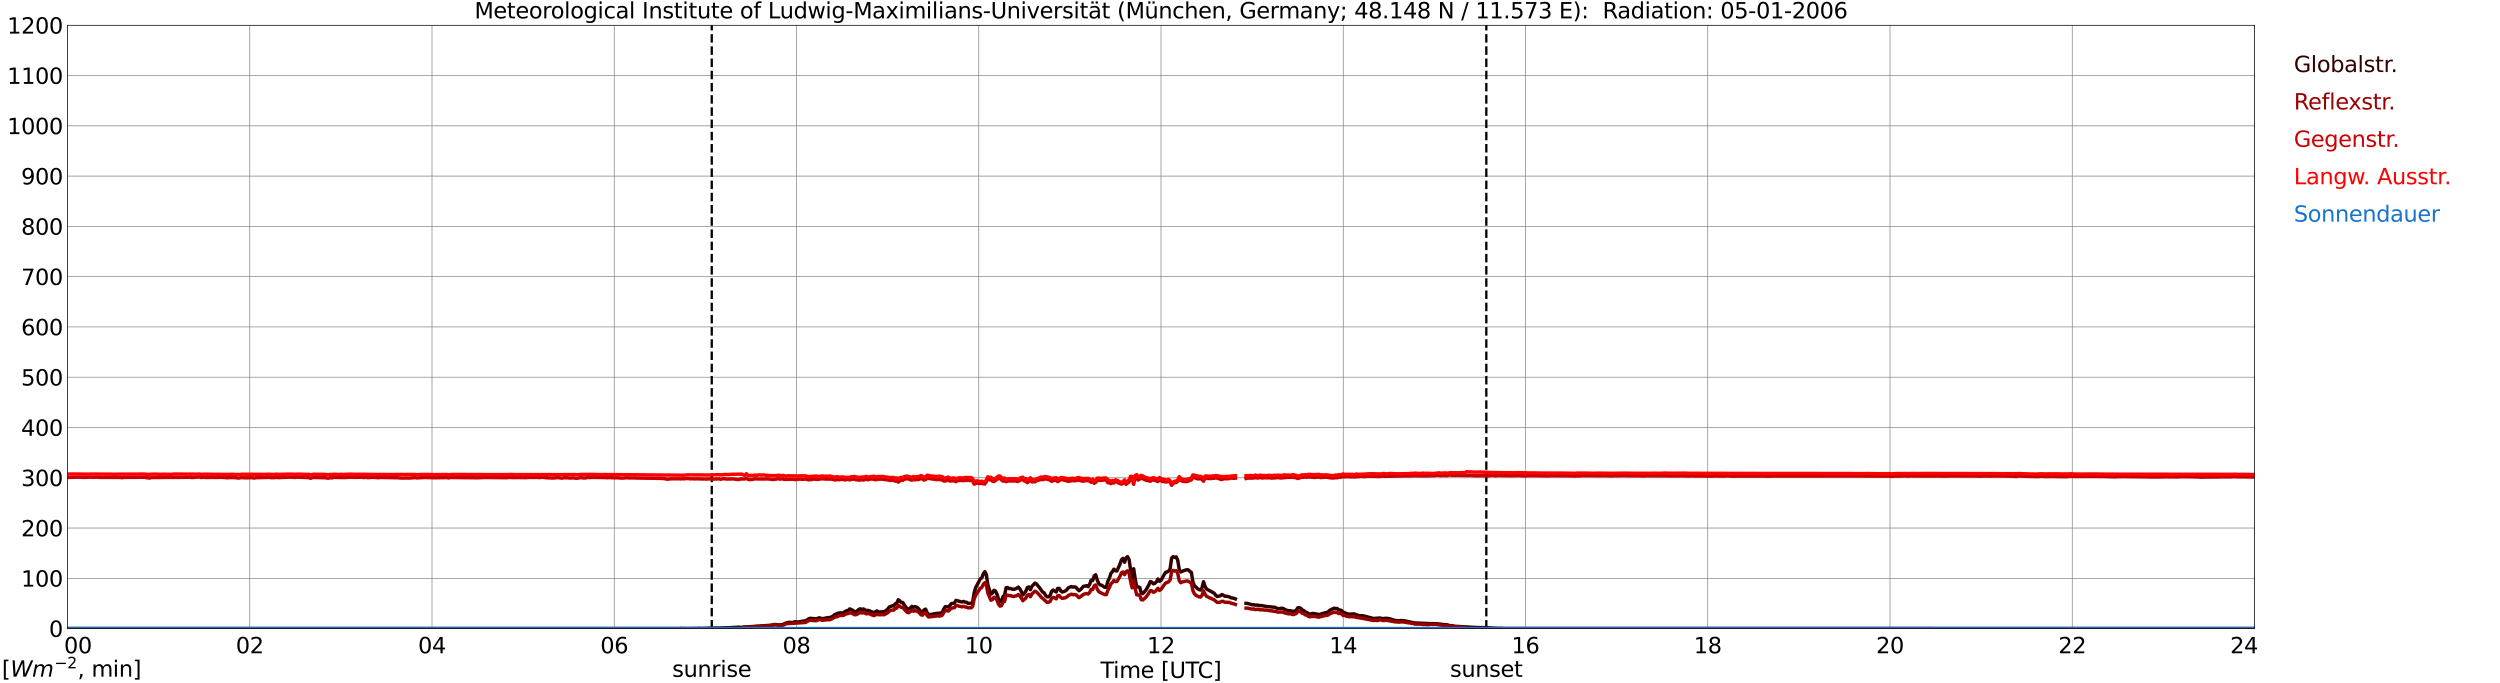 <?xml version="1.0" encoding="utf-8" standalone="no"?>
<!DOCTYPE svg PUBLIC "-//W3C//DTD SVG 1.1//EN"
  "http://www.w3.org/Graphics/SVG/1.1/DTD/svg11.dtd">
<svg xmlns:xlink="http://www.w3.org/1999/xlink" width="1085.4pt" height="296.64pt" viewBox="0 0 1085.4 296.64" xmlns="http://www.w3.org/2000/svg" version="1.1">
 <defs>
  <style type="text/css">*{stroke-linejoin: round; stroke-linecap: butt}</style>
 </defs>
 <g id="figure_1">
  <g id="patch_1">
   <path d="M 0 296.64 
L 1085.4 296.64 
L 1085.4 0 
L 0 0 
z
" style="fill: #ffffff"/>
  </g>
  <g id="axes_1">
   <g id="patch_2">
    <path d="M 29.306 272.909 
L 978.814 272.909 
L 978.814 10.976 
L 29.306 10.976 
z
" style="fill: #ffffff"/>
   </g>
   <g id="patch_3">
    <path d="M 978.814 272.909 
L 978.814 272.909 
L 978.814 10.976 
L 978.814 10.976 
z
" clip-path="url(#p6e9fac7412)" style="fill: #d3d3d3; opacity: 0.25; stroke: #d3d3d3; stroke-linejoin: miter"/>
   </g>
   <g id="matplotlib.axis_1">
    <g id="xtick_1">
     <g id="line2d_1">
      <path d="M 29.306 272.909 
L 29.306 10.976 
" clip-path="url(#p6e9fac7412)" style="fill: none; stroke: #808080; stroke-width: 0.3; stroke-linecap: square"/>
     </g>
     <g id="line2d_2"/>
     <g id="text_1">
      <!--    00 -->
      <g transform="translate(18.733 283.627) scale(0.095 -0.095)">
       <defs>
        <path id="DejaVuSans-20" transform="scale(0.016)"/>
        <path id="DejaVuSans-30" d="M 2034 4250 
Q 1547 4250 1301 3770 
Q 1056 3291 1056 2328 
Q 1056 1369 1301 889 
Q 1547 409 2034 409 
Q 2525 409 2770 889 
Q 3016 1369 3016 2328 
Q 3016 3291 2770 3770 
Q 2525 4250 2034 4250 
z
M 2034 4750 
Q 2819 4750 3233 4129 
Q 3647 3509 3647 2328 
Q 3647 1150 3233 529 
Q 2819 -91 2034 -91 
Q 1250 -91 836 529 
Q 422 1150 422 2328 
Q 422 3509 836 4129 
Q 1250 4750 2034 4750 
z
" transform="scale(0.016)"/>
       </defs>
       <use xlink:href="#DejaVuSans-20"/>
       <use xlink:href="#DejaVuSans-20" transform="translate(31.787 0)"/>
       <use xlink:href="#DejaVuSans-20" transform="translate(63.574 0)"/>
       <use xlink:href="#DejaVuSans-30" transform="translate(95.361 0)"/>
       <use xlink:href="#DejaVuSans-30" transform="translate(158.984 0)"/>
      </g>
     </g>
    </g>
    <g id="xtick_2">
     <g id="line2d_3">
      <path d="M 108.431 272.909 
L 108.431 10.976 
" clip-path="url(#p6e9fac7412)" style="fill: none; stroke: #808080; stroke-width: 0.3; stroke-linecap: square"/>
     </g>
     <g id="line2d_4"/>
     <g id="text_2">
      <!-- 02 -->
      <g transform="translate(102.387 283.627) scale(0.095 -0.095)">
       <defs>
        <path id="DejaVuSans-32" d="M 1228 531 
L 3431 531 
L 3431 0 
L 469 0 
L 469 531 
Q 828 903 1448 1529 
Q 2069 2156 2228 2338 
Q 2531 2678 2651 2914 
Q 2772 3150 2772 3378 
Q 2772 3750 2511 3984 
Q 2250 4219 1831 4219 
Q 1534 4219 1204 4116 
Q 875 4013 500 3803 
L 500 4441 
Q 881 4594 1212 4672 
Q 1544 4750 1819 4750 
Q 2544 4750 2975 4387 
Q 3406 4025 3406 3419 
Q 3406 3131 3298 2873 
Q 3191 2616 2906 2266 
Q 2828 2175 2409 1742 
Q 1991 1309 1228 531 
z
" transform="scale(0.016)"/>
       </defs>
       <use xlink:href="#DejaVuSans-30"/>
       <use xlink:href="#DejaVuSans-32" transform="translate(63.623 0)"/>
      </g>
     </g>
    </g>
    <g id="xtick_3">
     <g id="line2d_5">
      <path d="M 187.557 272.909 
L 187.557 10.976 
" clip-path="url(#p6e9fac7412)" style="fill: none; stroke: #808080; stroke-width: 0.3; stroke-linecap: square"/>
     </g>
     <g id="line2d_6"/>
     <g id="text_3">
      <!-- 04 -->
      <g transform="translate(181.513 283.627) scale(0.095 -0.095)">
       <defs>
        <path id="DejaVuSans-34" d="M 2419 4116 
L 825 1625 
L 2419 1625 
L 2419 4116 
z
M 2253 4666 
L 3047 4666 
L 3047 1625 
L 3713 1625 
L 3713 1100 
L 3047 1100 
L 3047 0 
L 2419 0 
L 2419 1100 
L 313 1100 
L 313 1709 
L 2253 4666 
z
" transform="scale(0.016)"/>
       </defs>
       <use xlink:href="#DejaVuSans-30"/>
       <use xlink:href="#DejaVuSans-34" transform="translate(63.623 0)"/>
      </g>
     </g>
    </g>
    <g id="xtick_4">
     <g id="line2d_7">
      <path d="M 266.683 272.909 
L 266.683 10.976 
" clip-path="url(#p6e9fac7412)" style="fill: none; stroke: #808080; stroke-width: 0.3; stroke-linecap: square"/>
     </g>
     <g id="line2d_8"/>
     <g id="text_4">
      <!-- 06 -->
      <g transform="translate(260.638 283.627) scale(0.095 -0.095)">
       <defs>
        <path id="DejaVuSans-36" d="M 2113 2584 
Q 1688 2584 1439 2293 
Q 1191 2003 1191 1497 
Q 1191 994 1439 701 
Q 1688 409 2113 409 
Q 2538 409 2786 701 
Q 3034 994 3034 1497 
Q 3034 2003 2786 2293 
Q 2538 2584 2113 2584 
z
M 3366 4563 
L 3366 3988 
Q 3128 4100 2886 4159 
Q 2644 4219 2406 4219 
Q 1781 4219 1451 3797 
Q 1122 3375 1075 2522 
Q 1259 2794 1537 2939 
Q 1816 3084 2150 3084 
Q 2853 3084 3261 2657 
Q 3669 2231 3669 1497 
Q 3669 778 3244 343 
Q 2819 -91 2113 -91 
Q 1303 -91 875 529 
Q 447 1150 447 2328 
Q 447 3434 972 4092 
Q 1497 4750 2381 4750 
Q 2619 4750 2861 4703 
Q 3103 4656 3366 4563 
z
" transform="scale(0.016)"/>
       </defs>
       <use xlink:href="#DejaVuSans-30"/>
       <use xlink:href="#DejaVuSans-36" transform="translate(63.623 0)"/>
      </g>
     </g>
    </g>
    <g id="xtick_5">
     <g id="line2d_9">
      <path d="M 345.808 272.909 
L 345.808 10.976 
" clip-path="url(#p6e9fac7412)" style="fill: none; stroke: #808080; stroke-width: 0.3; stroke-linecap: square"/>
     </g>
     <g id="line2d_10"/>
     <g id="text_5">
      <!-- 08 -->
      <g transform="translate(339.764 283.627) scale(0.095 -0.095)">
       <defs>
        <path id="DejaVuSans-38" d="M 2034 2216 
Q 1584 2216 1326 1975 
Q 1069 1734 1069 1313 
Q 1069 891 1326 650 
Q 1584 409 2034 409 
Q 2484 409 2743 651 
Q 3003 894 3003 1313 
Q 3003 1734 2745 1975 
Q 2488 2216 2034 2216 
z
M 1403 2484 
Q 997 2584 770 2862 
Q 544 3141 544 3541 
Q 544 4100 942 4425 
Q 1341 4750 2034 4750 
Q 2731 4750 3128 4425 
Q 3525 4100 3525 3541 
Q 3525 3141 3298 2862 
Q 3072 2584 2669 2484 
Q 3125 2378 3379 2068 
Q 3634 1759 3634 1313 
Q 3634 634 3220 271 
Q 2806 -91 2034 -91 
Q 1263 -91 848 271 
Q 434 634 434 1313 
Q 434 1759 690 2068 
Q 947 2378 1403 2484 
z
M 1172 3481 
Q 1172 3119 1398 2916 
Q 1625 2713 2034 2713 
Q 2441 2713 2670 2916 
Q 2900 3119 2900 3481 
Q 2900 3844 2670 4047 
Q 2441 4250 2034 4250 
Q 1625 4250 1398 4047 
Q 1172 3844 1172 3481 
z
" transform="scale(0.016)"/>
       </defs>
       <use xlink:href="#DejaVuSans-30"/>
       <use xlink:href="#DejaVuSans-38" transform="translate(63.623 0)"/>
      </g>
     </g>
    </g>
    <g id="xtick_6">
     <g id="line2d_11">
      <path d="M 424.934 272.909 
L 424.934 10.976 
" clip-path="url(#p6e9fac7412)" style="fill: none; stroke: #808080; stroke-width: 0.3; stroke-linecap: square"/>
     </g>
     <g id="line2d_12"/>
     <g id="text_6">
      <!-- 10 -->
      <g transform="translate(418.89 283.627) scale(0.095 -0.095)">
       <defs>
        <path id="DejaVuSans-31" d="M 794 531 
L 1825 531 
L 1825 4091 
L 703 3866 
L 703 4441 
L 1819 4666 
L 2450 4666 
L 2450 531 
L 3481 531 
L 3481 0 
L 794 0 
L 794 531 
z
" transform="scale(0.016)"/>
       </defs>
       <use xlink:href="#DejaVuSans-31"/>
       <use xlink:href="#DejaVuSans-30" transform="translate(63.623 0)"/>
      </g>
     </g>
    </g>
    <g id="xtick_7">
     <g id="line2d_13">
      <path d="M 504.06 272.909 
L 504.06 10.976 
" clip-path="url(#p6e9fac7412)" style="fill: none; stroke: #808080; stroke-width: 0.3; stroke-linecap: square"/>
     </g>
     <g id="line2d_14"/>
     <g id="text_7">
      <!-- 12 -->
      <g transform="translate(498.015 283.627) scale(0.095 -0.095)">
       <use xlink:href="#DejaVuSans-31"/>
       <use xlink:href="#DejaVuSans-32" transform="translate(63.623 0)"/>
      </g>
     </g>
    </g>
    <g id="xtick_8">
     <g id="line2d_15">
      <path d="M 583.185 272.909 
L 583.185 10.976 
" clip-path="url(#p6e9fac7412)" style="fill: none; stroke: #808080; stroke-width: 0.3; stroke-linecap: square"/>
     </g>
     <g id="line2d_16"/>
     <g id="text_8">
      <!-- 14 -->
      <g transform="translate(577.141 283.627) scale(0.095 -0.095)">
       <use xlink:href="#DejaVuSans-31"/>
       <use xlink:href="#DejaVuSans-34" transform="translate(63.623 0)"/>
      </g>
     </g>
    </g>
    <g id="xtick_9">
     <g id="line2d_17">
      <path d="M 662.311 272.909 
L 662.311 10.976 
" clip-path="url(#p6e9fac7412)" style="fill: none; stroke: #808080; stroke-width: 0.3; stroke-linecap: square"/>
     </g>
     <g id="line2d_18"/>
     <g id="text_9">
      <!-- 16 -->
      <g transform="translate(656.267 283.627) scale(0.095 -0.095)">
       <use xlink:href="#DejaVuSans-31"/>
       <use xlink:href="#DejaVuSans-36" transform="translate(63.623 0)"/>
      </g>
     </g>
    </g>
    <g id="xtick_10">
     <g id="line2d_19">
      <path d="M 741.437 272.909 
L 741.437 10.976 
" clip-path="url(#p6e9fac7412)" style="fill: none; stroke: #808080; stroke-width: 0.3; stroke-linecap: square"/>
     </g>
     <g id="line2d_20"/>
     <g id="text_10">
      <!-- 18 -->
      <g transform="translate(735.392 283.627) scale(0.095 -0.095)">
       <use xlink:href="#DejaVuSans-31"/>
       <use xlink:href="#DejaVuSans-38" transform="translate(63.623 0)"/>
      </g>
     </g>
    </g>
    <g id="xtick_11">
     <g id="line2d_21">
      <path d="M 820.562 272.909 
L 820.562 10.976 
" clip-path="url(#p6e9fac7412)" style="fill: none; stroke: #808080; stroke-width: 0.3; stroke-linecap: square"/>
     </g>
     <g id="line2d_22"/>
     <g id="text_11">
      <!-- 20 -->
      <g transform="translate(814.518 283.627) scale(0.095 -0.095)">
       <use xlink:href="#DejaVuSans-32"/>
       <use xlink:href="#DejaVuSans-30" transform="translate(63.623 0)"/>
      </g>
     </g>
    </g>
    <g id="xtick_12">
     <g id="line2d_23">
      <path d="M 899.688 272.909 
L 899.688 10.976 
" clip-path="url(#p6e9fac7412)" style="fill: none; stroke: #808080; stroke-width: 0.3; stroke-linecap: square"/>
     </g>
     <g id="line2d_24"/>
     <g id="text_12">
      <!-- 22 -->
      <g transform="translate(893.644 283.627) scale(0.095 -0.095)">
       <use xlink:href="#DejaVuSans-32"/>
       <use xlink:href="#DejaVuSans-32" transform="translate(63.623 0)"/>
      </g>
     </g>
    </g>
    <g id="xtick_13">
     <g id="line2d_25">
      <path d="M 978.814 272.909 
L 978.814 10.976 
" clip-path="url(#p6e9fac7412)" style="fill: none; stroke: #808080; stroke-width: 0.3; stroke-linecap: square"/>
     </g>
     <g id="line2d_26"/>
     <g id="text_13">
      <!-- 24    -->
      <g transform="translate(968.241 283.627) scale(0.095 -0.095)">
       <use xlink:href="#DejaVuSans-32"/>
       <use xlink:href="#DejaVuSans-34" transform="translate(63.623 0)"/>
       <use xlink:href="#DejaVuSans-20" transform="translate(127.246 0)"/>
       <use xlink:href="#DejaVuSans-20" transform="translate(159.033 0)"/>
       <use xlink:href="#DejaVuSans-20" transform="translate(190.82 0)"/>
      </g>
     </g>
    </g>
    <g id="text_14">
     <!-- Time [UTC] -->
     <g transform="translate(477.806 294.322) scale(0.095 -0.095)">
      <defs>
       <path id="DejaVuSans-54" d="M -19 4666 
L 3928 4666 
L 3928 4134 
L 2272 4134 
L 2272 0 
L 1638 0 
L 1638 4134 
L -19 4134 
L -19 4666 
z
" transform="scale(0.016)"/>
       <path id="DejaVuSans-69" d="M 603 3500 
L 1178 3500 
L 1178 0 
L 603 0 
L 603 3500 
z
M 603 4863 
L 1178 4863 
L 1178 4134 
L 603 4134 
L 603 4863 
z
" transform="scale(0.016)"/>
       <path id="DejaVuSans-6d" d="M 3328 2828 
Q 3544 3216 3844 3400 
Q 4144 3584 4550 3584 
Q 5097 3584 5394 3201 
Q 5691 2819 5691 2113 
L 5691 0 
L 5113 0 
L 5113 2094 
Q 5113 2597 4934 2840 
Q 4756 3084 4391 3084 
Q 3944 3084 3684 2787 
Q 3425 2491 3425 1978 
L 3425 0 
L 2847 0 
L 2847 2094 
Q 2847 2600 2669 2842 
Q 2491 3084 2119 3084 
Q 1678 3084 1418 2786 
Q 1159 2488 1159 1978 
L 1159 0 
L 581 0 
L 581 3500 
L 1159 3500 
L 1159 2956 
Q 1356 3278 1631 3431 
Q 1906 3584 2284 3584 
Q 2666 3584 2933 3390 
Q 3200 3197 3328 2828 
z
" transform="scale(0.016)"/>
       <path id="DejaVuSans-65" d="M 3597 1894 
L 3597 1613 
L 953 1613 
Q 991 1019 1311 708 
Q 1631 397 2203 397 
Q 2534 397 2845 478 
Q 3156 559 3463 722 
L 3463 178 
Q 3153 47 2828 -22 
Q 2503 -91 2169 -91 
Q 1331 -91 842 396 
Q 353 884 353 1716 
Q 353 2575 817 3079 
Q 1281 3584 2069 3584 
Q 2775 3584 3186 3129 
Q 3597 2675 3597 1894 
z
M 3022 2063 
Q 3016 2534 2758 2815 
Q 2500 3097 2075 3097 
Q 1594 3097 1305 2825 
Q 1016 2553 972 2059 
L 3022 2063 
z
" transform="scale(0.016)"/>
       <path id="DejaVuSans-5b" d="M 550 4863 
L 1875 4863 
L 1875 4416 
L 1125 4416 
L 1125 -397 
L 1875 -397 
L 1875 -844 
L 550 -844 
L 550 4863 
z
" transform="scale(0.016)"/>
       <path id="DejaVuSans-55" d="M 556 4666 
L 1191 4666 
L 1191 1831 
Q 1191 1081 1462 751 
Q 1734 422 2344 422 
Q 2950 422 3222 751 
Q 3494 1081 3494 1831 
L 3494 4666 
L 4128 4666 
L 4128 1753 
Q 4128 841 3676 375 
Q 3225 -91 2344 -91 
Q 1459 -91 1007 375 
Q 556 841 556 1753 
L 556 4666 
z
" transform="scale(0.016)"/>
       <path id="DejaVuSans-43" d="M 4122 4306 
L 4122 3641 
Q 3803 3938 3442 4084 
Q 3081 4231 2675 4231 
Q 1875 4231 1450 3742 
Q 1025 3253 1025 2328 
Q 1025 1406 1450 917 
Q 1875 428 2675 428 
Q 3081 428 3442 575 
Q 3803 722 4122 1019 
L 4122 359 
Q 3791 134 3420 21 
Q 3050 -91 2638 -91 
Q 1578 -91 968 557 
Q 359 1206 359 2328 
Q 359 3453 968 4101 
Q 1578 4750 2638 4750 
Q 3056 4750 3426 4639 
Q 3797 4528 4122 4306 
z
" transform="scale(0.016)"/>
       <path id="DejaVuSans-5d" d="M 1947 4863 
L 1947 -844 
L 622 -844 
L 622 -397 
L 1369 -397 
L 1369 4416 
L 622 4416 
L 622 4863 
L 1947 4863 
z
" transform="scale(0.016)"/>
      </defs>
      <use xlink:href="#DejaVuSans-54"/>
      <use xlink:href="#DejaVuSans-69" transform="translate(57.959 0)"/>
      <use xlink:href="#DejaVuSans-6d" transform="translate(85.742 0)"/>
      <use xlink:href="#DejaVuSans-65" transform="translate(183.154 0)"/>
      <use xlink:href="#DejaVuSans-20" transform="translate(244.678 0)"/>
      <use xlink:href="#DejaVuSans-5b" transform="translate(276.465 0)"/>
      <use xlink:href="#DejaVuSans-55" transform="translate(315.479 0)"/>
      <use xlink:href="#DejaVuSans-54" transform="translate(388.672 0)"/>
      <use xlink:href="#DejaVuSans-43" transform="translate(443.881 0)"/>
      <use xlink:href="#DejaVuSans-5d" transform="translate(513.705 0)"/>
     </g>
    </g>
   </g>
   <g id="matplotlib.axis_2">
    <g id="ytick_1">
     <g id="line2d_27">
      <path d="M 29.306 272.909 
L 978.814 272.909 
" clip-path="url(#p6e9fac7412)" style="fill: none; stroke: #808080; stroke-width: 0.3; stroke-linecap: square"/>
     </g>
     <g id="line2d_28"/>
     <g id="text_15">
      <!-- 0 -->
      <g transform="translate(21.261 276.518) scale(0.095 -0.095)">
       <use xlink:href="#DejaVuSans-30"/>
      </g>
     </g>
    </g>
    <g id="ytick_2">
     <g id="line2d_29">
      <path d="M 29.306 251.081 
L 978.814 251.081 
" clip-path="url(#p6e9fac7412)" style="fill: none; stroke: #808080; stroke-width: 0.3; stroke-linecap: square"/>
     </g>
     <g id="line2d_30"/>
     <g id="text_16">
      <!-- 100 -->
      <g transform="translate(9.173 254.69) scale(0.095 -0.095)">
       <use xlink:href="#DejaVuSans-31"/>
       <use xlink:href="#DejaVuSans-30" transform="translate(63.623 0)"/>
       <use xlink:href="#DejaVuSans-30" transform="translate(127.246 0)"/>
      </g>
     </g>
    </g>
    <g id="ytick_3">
     <g id="line2d_31">
      <path d="M 29.306 229.253 
L 978.814 229.253 
" clip-path="url(#p6e9fac7412)" style="fill: none; stroke: #808080; stroke-width: 0.3; stroke-linecap: square"/>
     </g>
     <g id="line2d_32"/>
     <g id="text_17">
      <!-- 200 -->
      <g transform="translate(9.173 232.863) scale(0.095 -0.095)">
       <use xlink:href="#DejaVuSans-32"/>
       <use xlink:href="#DejaVuSans-30" transform="translate(63.623 0)"/>
       <use xlink:href="#DejaVuSans-30" transform="translate(127.246 0)"/>
      </g>
     </g>
    </g>
    <g id="ytick_4">
     <g id="line2d_33">
      <path d="M 29.306 207.426 
L 978.814 207.426 
" clip-path="url(#p6e9fac7412)" style="fill: none; stroke: #808080; stroke-width: 0.3; stroke-linecap: square"/>
     </g>
     <g id="line2d_34"/>
     <g id="text_18">
      <!-- 300 -->
      <g transform="translate(9.173 211.035) scale(0.095 -0.095)">
       <defs>
        <path id="DejaVuSans-33" d="M 2597 2516 
Q 3050 2419 3304 2112 
Q 3559 1806 3559 1356 
Q 3559 666 3084 287 
Q 2609 -91 1734 -91 
Q 1441 -91 1130 -33 
Q 819 25 488 141 
L 488 750 
Q 750 597 1062 519 
Q 1375 441 1716 441 
Q 2309 441 2620 675 
Q 2931 909 2931 1356 
Q 2931 1769 2642 2001 
Q 2353 2234 1838 2234 
L 1294 2234 
L 1294 2753 
L 1863 2753 
Q 2328 2753 2575 2939 
Q 2822 3125 2822 3475 
Q 2822 3834 2567 4026 
Q 2313 4219 1838 4219 
Q 1578 4219 1281 4162 
Q 984 4106 628 3988 
L 628 4550 
Q 988 4650 1302 4700 
Q 1616 4750 1894 4750 
Q 2613 4750 3031 4423 
Q 3450 4097 3450 3541 
Q 3450 3153 3228 2886 
Q 3006 2619 2597 2516 
z
" transform="scale(0.016)"/>
       </defs>
       <use xlink:href="#DejaVuSans-33"/>
       <use xlink:href="#DejaVuSans-30" transform="translate(63.623 0)"/>
       <use xlink:href="#DejaVuSans-30" transform="translate(127.246 0)"/>
      </g>
     </g>
    </g>
    <g id="ytick_5">
     <g id="line2d_35">
      <path d="M 29.306 185.598 
L 978.814 185.598 
" clip-path="url(#p6e9fac7412)" style="fill: none; stroke: #808080; stroke-width: 0.3; stroke-linecap: square"/>
     </g>
     <g id="line2d_36"/>
     <g id="text_19">
      <!-- 400 -->
      <g transform="translate(9.173 189.207) scale(0.095 -0.095)">
       <use xlink:href="#DejaVuSans-34"/>
       <use xlink:href="#DejaVuSans-30" transform="translate(63.623 0)"/>
       <use xlink:href="#DejaVuSans-30" transform="translate(127.246 0)"/>
      </g>
     </g>
    </g>
    <g id="ytick_6">
     <g id="line2d_37">
      <path d="M 29.306 163.77 
L 978.814 163.77 
" clip-path="url(#p6e9fac7412)" style="fill: none; stroke: #808080; stroke-width: 0.3; stroke-linecap: square"/>
     </g>
     <g id="line2d_38"/>
     <g id="text_20">
      <!-- 500 -->
      <g transform="translate(9.173 167.379) scale(0.095 -0.095)">
       <defs>
        <path id="DejaVuSans-35" d="M 691 4666 
L 3169 4666 
L 3169 4134 
L 1269 4134 
L 1269 2991 
Q 1406 3038 1543 3061 
Q 1681 3084 1819 3084 
Q 2600 3084 3056 2656 
Q 3513 2228 3513 1497 
Q 3513 744 3044 326 
Q 2575 -91 1722 -91 
Q 1428 -91 1123 -41 
Q 819 9 494 109 
L 494 744 
Q 775 591 1075 516 
Q 1375 441 1709 441 
Q 2250 441 2565 725 
Q 2881 1009 2881 1497 
Q 2881 1984 2565 2268 
Q 2250 2553 1709 2553 
Q 1456 2553 1204 2497 
Q 953 2441 691 2322 
L 691 4666 
z
" transform="scale(0.016)"/>
       </defs>
       <use xlink:href="#DejaVuSans-35"/>
       <use xlink:href="#DejaVuSans-30" transform="translate(63.623 0)"/>
       <use xlink:href="#DejaVuSans-30" transform="translate(127.246 0)"/>
      </g>
     </g>
    </g>
    <g id="ytick_7">
     <g id="line2d_39">
      <path d="M 29.306 141.942 
L 978.814 141.942 
" clip-path="url(#p6e9fac7412)" style="fill: none; stroke: #808080; stroke-width: 0.3; stroke-linecap: square"/>
     </g>
     <g id="line2d_40"/>
     <g id="text_21">
      <!-- 600 -->
      <g transform="translate(9.173 145.551) scale(0.095 -0.095)">
       <use xlink:href="#DejaVuSans-36"/>
       <use xlink:href="#DejaVuSans-30" transform="translate(63.623 0)"/>
       <use xlink:href="#DejaVuSans-30" transform="translate(127.246 0)"/>
      </g>
     </g>
    </g>
    <g id="ytick_8">
     <g id="line2d_41">
      <path d="M 29.306 120.114 
L 978.814 120.114 
" clip-path="url(#p6e9fac7412)" style="fill: none; stroke: #808080; stroke-width: 0.3; stroke-linecap: square"/>
     </g>
     <g id="line2d_42"/>
     <g id="text_22">
      <!-- 700 -->
      <g transform="translate(9.173 123.724) scale(0.095 -0.095)">
       <defs>
        <path id="DejaVuSans-37" d="M 525 4666 
L 3525 4666 
L 3525 4397 
L 1831 0 
L 1172 0 
L 2766 4134 
L 525 4134 
L 525 4666 
z
" transform="scale(0.016)"/>
       </defs>
       <use xlink:href="#DejaVuSans-37"/>
       <use xlink:href="#DejaVuSans-30" transform="translate(63.623 0)"/>
       <use xlink:href="#DejaVuSans-30" transform="translate(127.246 0)"/>
      </g>
     </g>
    </g>
    <g id="ytick_9">
     <g id="line2d_43">
      <path d="M 29.306 98.287 
L 978.814 98.287 
" clip-path="url(#p6e9fac7412)" style="fill: none; stroke: #808080; stroke-width: 0.3; stroke-linecap: square"/>
     </g>
     <g id="line2d_44"/>
     <g id="text_23">
      <!-- 800 -->
      <g transform="translate(9.173 101.896) scale(0.095 -0.095)">
       <use xlink:href="#DejaVuSans-38"/>
       <use xlink:href="#DejaVuSans-30" transform="translate(63.623 0)"/>
       <use xlink:href="#DejaVuSans-30" transform="translate(127.246 0)"/>
      </g>
     </g>
    </g>
    <g id="ytick_10">
     <g id="line2d_45">
      <path d="M 29.306 76.459 
L 978.814 76.459 
" clip-path="url(#p6e9fac7412)" style="fill: none; stroke: #808080; stroke-width: 0.3; stroke-linecap: square"/>
     </g>
     <g id="line2d_46"/>
     <g id="text_24">
      <!-- 900 -->
      <g transform="translate(9.173 80.068) scale(0.095 -0.095)">
       <defs>
        <path id="DejaVuSans-39" d="M 703 97 
L 703 672 
Q 941 559 1184 500 
Q 1428 441 1663 441 
Q 2288 441 2617 861 
Q 2947 1281 2994 2138 
Q 2813 1869 2534 1725 
Q 2256 1581 1919 1581 
Q 1219 1581 811 2004 
Q 403 2428 403 3163 
Q 403 3881 828 4315 
Q 1253 4750 1959 4750 
Q 2769 4750 3195 4129 
Q 3622 3509 3622 2328 
Q 3622 1225 3098 567 
Q 2575 -91 1691 -91 
Q 1453 -91 1209 -44 
Q 966 3 703 97 
z
M 1959 2075 
Q 2384 2075 2632 2365 
Q 2881 2656 2881 3163 
Q 2881 3666 2632 3958 
Q 2384 4250 1959 4250 
Q 1534 4250 1286 3958 
Q 1038 3666 1038 3163 
Q 1038 2656 1286 2365 
Q 1534 2075 1959 2075 
z
" transform="scale(0.016)"/>
       </defs>
       <use xlink:href="#DejaVuSans-39"/>
       <use xlink:href="#DejaVuSans-30" transform="translate(63.623 0)"/>
       <use xlink:href="#DejaVuSans-30" transform="translate(127.246 0)"/>
      </g>
     </g>
    </g>
    <g id="ytick_11">
     <g id="line2d_47">
      <path d="M 29.306 54.631 
L 978.814 54.631 
" clip-path="url(#p6e9fac7412)" style="fill: none; stroke: #808080; stroke-width: 0.3; stroke-linecap: square"/>
     </g>
     <g id="line2d_48"/>
     <g id="text_25">
      <!-- 1000 -->
      <g transform="translate(3.128 58.24) scale(0.095 -0.095)">
       <use xlink:href="#DejaVuSans-31"/>
       <use xlink:href="#DejaVuSans-30" transform="translate(63.623 0)"/>
       <use xlink:href="#DejaVuSans-30" transform="translate(127.246 0)"/>
       <use xlink:href="#DejaVuSans-30" transform="translate(190.869 0)"/>
      </g>
     </g>
    </g>
    <g id="ytick_12">
     <g id="line2d_49">
      <path d="M 29.306 32.803 
L 978.814 32.803 
" clip-path="url(#p6e9fac7412)" style="fill: none; stroke: #808080; stroke-width: 0.3; stroke-linecap: square"/>
     </g>
     <g id="line2d_50"/>
     <g id="text_26">
      <!-- 1100 -->
      <g transform="translate(3.128 36.413) scale(0.095 -0.095)">
       <use xlink:href="#DejaVuSans-31"/>
       <use xlink:href="#DejaVuSans-31" transform="translate(63.623 0)"/>
       <use xlink:href="#DejaVuSans-30" transform="translate(127.246 0)"/>
       <use xlink:href="#DejaVuSans-30" transform="translate(190.869 0)"/>
      </g>
     </g>
    </g>
    <g id="ytick_13">
     <g id="line2d_51">
      <path d="M 29.306 10.976 
L 978.814 10.976 
" clip-path="url(#p6e9fac7412)" style="fill: none; stroke: #808080; stroke-width: 0.3; stroke-linecap: square"/>
     </g>
     <g id="line2d_52"/>
     <g id="text_27">
      <!-- 1200 -->
      <g transform="translate(3.128 14.585) scale(0.095 -0.095)">
       <use xlink:href="#DejaVuSans-31"/>
       <use xlink:href="#DejaVuSans-32" transform="translate(63.623 0)"/>
       <use xlink:href="#DejaVuSans-30" transform="translate(127.246 0)"/>
       <use xlink:href="#DejaVuSans-30" transform="translate(190.869 0)"/>
      </g>
     </g>
    </g>
   </g>
   <g id="line2d_53">
    <path d="M 309.015 272.909 
L 309.015 10.976 
" clip-path="url(#p6e9fac7412)" style="fill: none; stroke-dasharray: 3.7,1.6; stroke-dashoffset: 0; stroke: #000000"/>
   </g>
   <g id="line2d_54">
    <path d="M 645.299 272.909 
L 645.299 10.976 
" clip-path="url(#p6e9fac7412)" style="fill: none; stroke-dasharray: 3.7,1.6; stroke-dashoffset: 0; stroke: #000000"/>
   </g>
   <g id="line2d_55">
    <path d="M 29.306 272.909 
L 295.036 272.909 
L 295.696 272.787 
L 296.355 272.909 
L 297.014 272.832 
L 298.333 272.909 
L 301.63 272.832 
L 302.289 272.909 
L 302.949 272.787 
L 304.927 272.832 
L 307.564 272.741 
L 308.883 272.741 
L 311.521 272.651 
L 312.18 272.695 
L 313.499 272.605 
L 316.796 272.514 
L 320.752 272.285 
L 321.411 272.376 
L 334.599 271.459 
L 335.918 271.187 
L 336.577 271.141 
L 338.555 271.324 
L 339.874 271.141 
L 341.193 270.499 
L 342.512 270.178 
L 343.83 270.27 
L 344.49 270.178 
L 345.149 269.905 
L 345.808 270.043 
L 346.468 270.043 
L 349.105 269.584 
L 349.765 269.584 
L 351.083 268.67 
L 351.743 268.441 
L 354.38 268.67 
L 355.699 268.211 
L 357.018 268.624 
L 359.655 268.12 
L 360.315 268.12 
L 361.634 267.57 
L 362.293 266.884 
L 364.271 266.107 
L 364.93 266.061 
L 365.59 266.153 
L 366.249 265.97 
L 366.909 265.466 
L 367.568 265.191 
L 368.227 265.053 
L 368.887 264.368 
L 369.546 264.597 
L 370.206 264.963 
L 370.865 265.466 
L 371.524 265.603 
L 372.184 265.191 
L 372.843 264.597 
L 373.502 264.322 
L 374.162 264.688 
L 374.821 264.368 
L 376.14 265.099 
L 376.799 265.007 
L 377.459 265.145 
L 378.118 265.511 
L 379.437 265.97 
L 380.756 265.236 
L 381.415 265.695 
L 383.393 265.603 
L 384.053 265.557 
L 385.371 264.505 
L 386.031 263.591 
L 387.349 263.04 
L 388.009 263.086 
L 388.668 262.126 
L 389.328 261.943 
L 389.987 260.386 
L 390.646 260.845 
L 391.306 261.622 
L 391.965 261.576 
L 392.624 262.72 
L 393.943 264.459 
L 394.603 264.459 
L 395.262 263.955 
L 395.921 263.27 
L 396.581 263.726 
L 397.24 263.361 
L 397.899 263.591 
L 398.559 264.001 
L 399.878 265.603 
L 400.537 265.878 
L 401.196 264.78 
L 401.856 264.459 
L 402.515 265.97 
L 403.175 266.747 
L 403.834 266.839 
L 406.471 266.334 
L 408.45 266.199 
L 409.109 265.786 
L 409.768 264.368 
L 410.428 263.361 
L 411.087 263.407 
L 411.746 263.591 
L 413.065 262.034 
L 413.725 261.988 
L 414.384 261.805 
L 415.043 260.661 
L 417.681 261.392 
L 418.34 261.117 
L 419 261.438 
L 419.659 261.484 
L 420.318 261.988 
L 421.637 261.943 
L 422.297 261.301 
L 422.956 257.319 
L 423.615 255.124 
L 425.593 251.326 
L 426.253 250.913 
L 426.912 249.175 
L 427.572 248.169 
L 428.231 249.496 
L 428.89 254.071 
L 430.209 257.961 
L 430.869 257.503 
L 431.528 256.267 
L 432.187 256.588 
L 432.847 257.961 
L 433.506 260.065 
L 434.165 261.117 
L 434.825 260.89 
L 435.484 258.967 
L 436.144 258.465 
L 436.803 255.169 
L 437.462 255.078 
L 438.122 255.582 
L 438.781 255.49 
L 439.44 255.765 
L 440.1 255.903 
L 441.419 255.444 
L 442.078 254.894 
L 442.737 255.582 
L 443.397 256.817 
L 444.056 258.328 
L 444.716 257.594 
L 445.375 256.68 
L 446.034 255.078 
L 446.694 254.849 
L 447.353 256.038 
L 448.012 254.576 
L 449.331 253.157 
L 449.991 253.567 
L 451.309 255.124 
L 452.628 257.001 
L 453.287 257.365 
L 453.947 258.465 
L 454.606 259.105 
L 455.266 259.105 
L 455.925 258.511 
L 456.584 256.772 
L 457.244 256.176 
L 458.563 257.001 
L 459.222 255.444 
L 459.881 255.444 
L 460.541 256.497 
L 461.2 257.047 
L 462.519 256.588 
L 463.178 256.038 
L 463.838 255.169 
L 465.156 254.667 
L 465.816 254.894 
L 466.475 254.757 
L 467.134 255.032 
L 468.453 256.451 
L 469.113 255.994 
L 470.431 254.53 
L 471.091 254.484 
L 471.75 254.255 
L 472.409 254.713 
L 473.069 253.705 
L 473.728 251.921 
L 474.388 252.059 
L 475.047 250.044 
L 475.706 249.542 
L 476.366 251.784 
L 477.025 253.34 
L 477.685 253.934 
L 478.344 254.117 
L 479.663 255.032 
L 480.322 254.894 
L 480.981 252.332 
L 481.641 251.005 
L 482.3 248.992 
L 482.96 248.169 
L 483.619 247.115 
L 484.278 247.803 
L 484.938 247.894 
L 486.256 244.873 
L 486.916 242.998 
L 487.575 242.448 
L 488.235 244.096 
L 488.894 242.219 
L 489.553 241.671 
L 490.213 242.998 
L 490.872 247.482 
L 491.532 251.096 
L 492.191 246.934 
L 492.85 251.326 
L 493.51 254.713 
L 494.828 254.986 
L 495.488 257.549 
L 496.147 257.732 
L 497.466 256.267 
L 498.785 253.934 
L 499.444 252.469 
L 500.103 252.79 
L 500.763 253.476 
L 501.422 253.249 
L 502.082 252.561 
L 502.741 251.371 
L 503.4 252.378 
L 504.06 251.967 
L 505.379 249.588 
L 506.038 248.488 
L 506.697 248.35 
L 507.357 247.94 
L 508.016 246.98 
L 508.675 242.311 
L 509.335 241.671 
L 509.994 241.99 
L 510.654 241.763 
L 511.313 243.225 
L 511.972 247.161 
L 512.632 248.307 
L 513.95 247.757 
L 515.269 247.344 
L 515.929 247.436 
L 516.588 248.078 
L 517.247 248.534 
L 517.907 252.653 
L 518.566 254.255 
L 519.885 255.536 
L 520.544 255.949 
L 521.204 256.176 
L 521.863 255.169 
L 522.522 252.561 
L 523.182 254.576 
L 523.841 255.719 
L 527.138 257.549 
L 527.797 258.42 
L 528.457 258.967 
L 529.776 258.692 
L 530.435 258.145 
L 531.094 258.374 
L 531.754 258.876 
L 532.413 258.83 
L 533.732 259.151 
L 534.391 259.517 
L 535.71 259.747 
L 536.369 260.02 
M 540.985 261.943 
L 541.644 261.988 
L 543.623 262.582 
L 544.282 262.536 
L 544.941 262.72 
L 546.26 262.72 
L 546.919 262.949 
L 547.579 262.903 
L 550.216 263.361 
L 551.535 263.453 
L 553.513 263.682 
L 554.832 264.276 
L 556.81 264.047 
L 558.129 264.734 
L 558.788 265.007 
L 559.448 265.145 
L 560.107 265.145 
L 561.426 265.42 
L 562.085 265.282 
L 562.745 265.007 
L 563.404 263.909 
L 564.063 263.818 
L 564.723 264.093 
L 565.382 264.78 
L 566.042 265.099 
L 566.701 265.786 
L 567.36 265.878 
L 568.02 266.38 
L 568.679 266.701 
L 569.338 266.426 
L 569.998 266.334 
L 571.317 266.518 
L 572.635 266.839 
L 574.613 266.245 
L 576.592 265.695 
L 577.251 265.007 
L 579.229 264.047 
L 579.889 264.23 
L 580.548 264.184 
L 581.207 264.826 
L 581.867 264.826 
L 582.526 265.145 
L 583.185 265.832 
L 583.845 265.97 
L 584.504 266.38 
L 585.823 266.655 
L 587.801 266.518 
L 589.12 266.976 
L 590.439 267.389 
L 591.098 267.297 
L 591.757 267.343 
L 596.373 268.532 
L 599.011 268.303 
L 600.329 268.578 
L 601.648 268.441 
L 602.967 268.532 
L 605.604 269.355 
L 607.582 269.539 
L 608.242 269.401 
L 609.561 269.493 
L 614.176 270.453 
L 616.154 270.545 
L 620.111 270.728 
L 624.067 270.82 
L 627.364 271.232 
L 628.023 271.187 
L 629.342 271.597 
L 630.661 271.689 
L 631.32 271.872 
L 640.552 272.422 
L 645.167 272.514 
L 646.486 272.605 
L 651.102 272.832 
L 651.761 272.741 
L 652.42 272.878 
L 978.154 272.909 
L 978.154 272.909 
" clip-path="url(#p6e9fac7412)" style="fill: none; stroke: #330000; stroke-width: 1.5; stroke-linecap: square"/>
   </g>
   <g id="line2d_56">
    <path d="M 29.306 272.909 
L 322.071 272.909 
L 322.73 272.394 
L 323.39 272.208 
L 324.049 272.909 
L 324.708 272.3 
L 326.027 272.208 
L 327.346 272.068 
L 328.005 272.114 
L 328.665 271.929 
L 329.324 272.114 
L 329.983 272.068 
L 330.643 271.881 
L 331.302 272.02 
L 331.961 271.835 
L 334.599 271.649 
L 335.918 271.37 
L 336.577 271.276 
L 337.236 271.324 
L 337.896 271.555 
L 338.555 271.603 
L 339.215 271.464 
L 339.874 271.464 
L 340.533 271.23 
L 341.193 270.811 
L 349.765 270.252 
L 350.424 269.787 
L 351.743 269.229 
L 353.062 269.414 
L 354.38 269.508 
L 355.04 269.183 
L 355.699 268.997 
L 356.359 269.089 
L 357.018 269.368 
L 357.677 269.183 
L 360.315 269.043 
L 361.634 268.438 
L 362.293 267.971 
L 363.612 267.694 
L 364.271 267.275 
L 366.249 267.181 
L 366.909 266.716 
L 367.568 266.483 
L 368.227 266.389 
L 368.887 265.972 
L 370.206 266.389 
L 370.865 266.856 
L 371.524 266.902 
L 372.184 266.668 
L 372.843 266.203 
L 373.502 265.878 
L 374.162 266.157 
L 374.821 266.018 
L 375.481 266.157 
L 376.14 266.529 
L 376.799 266.389 
L 377.459 266.437 
L 378.118 266.808 
L 379.437 267.275 
L 380.756 266.668 
L 381.415 266.902 
L 384.053 266.856 
L 384.712 266.389 
L 385.371 266.064 
L 386.031 265.365 
L 386.69 265.04 
L 387.349 264.854 
L 388.009 264.9 
L 388.668 264.202 
L 389.328 264.016 
L 389.987 262.853 
L 390.646 263.226 
L 391.306 263.737 
L 391.965 263.643 
L 392.624 264.575 
L 393.943 265.924 
L 394.603 265.972 
L 395.921 265.04 
L 396.581 265.365 
L 397.24 265.086 
L 398.559 265.553 
L 399.218 266.157 
L 399.878 266.948 
L 400.537 267.087 
L 401.196 266.157 
L 401.856 265.972 
L 402.515 267.227 
L 403.175 267.88 
L 407.131 267.367 
L 407.79 267.506 
L 408.45 267.367 
L 409.109 267.087 
L 409.768 265.878 
L 410.428 265.086 
L 411.087 265.04 
L 411.746 265.319 
L 413.065 263.97 
L 413.725 263.97 
L 414.384 263.831 
L 415.043 262.899 
L 415.703 262.947 
L 416.362 263.178 
L 417.681 263.457 
L 418.34 263.272 
L 419 263.505 
L 419.659 263.597 
L 420.318 263.922 
L 420.978 263.831 
L 421.637 263.922 
L 422.297 263.226 
L 422.956 260.013 
L 423.615 258.43 
L 425.593 255.407 
L 426.253 255.08 
L 426.912 253.685 
L 427.572 252.987 
L 428.231 253.964 
L 428.89 257.501 
L 430.209 260.572 
L 430.869 260.34 
L 431.528 259.317 
L 432.187 259.502 
L 432.847 260.572 
L 433.506 262.294 
L 434.165 263.178 
L 434.825 262.899 
L 435.484 261.316 
L 436.144 261.131 
L 436.803 258.43 
L 437.462 258.385 
L 438.122 258.618 
L 438.781 258.57 
L 439.44 258.85 
L 440.1 258.989 
L 440.759 258.758 
L 441.419 258.664 
L 442.078 258.105 
L 442.737 258.71 
L 443.397 259.642 
L 444.056 260.805 
L 445.375 259.642 
L 446.034 258.43 
L 446.694 258.105 
L 447.353 259.083 
L 448.012 257.874 
L 449.331 256.662 
L 449.991 256.988 
L 451.309 258.339 
L 451.969 259.177 
L 454.606 261.504 
L 455.266 261.456 
L 455.925 261.131 
L 456.584 259.782 
L 457.244 259.362 
L 457.903 259.594 
L 458.563 260.013 
L 459.222 258.618 
L 459.881 258.57 
L 460.541 259.362 
L 461.2 259.782 
L 462.519 259.548 
L 463.178 259.177 
L 463.838 258.524 
L 465.156 257.966 
L 465.816 258.199 
L 466.475 258.105 
L 467.134 258.245 
L 468.453 259.454 
L 469.113 259.083 
L 470.431 258.014 
L 471.75 257.686 
L 472.409 257.92 
L 473.069 257.267 
L 473.728 255.872 
L 474.388 255.964 
L 475.047 254.336 
L 475.706 253.964 
L 476.366 255.733 
L 477.025 256.848 
L 477.685 257.267 
L 479.663 258.151 
L 480.322 258.151 
L 480.981 256.291 
L 481.641 255.128 
L 482.3 253.497 
L 482.96 252.893 
L 483.619 252.009 
L 484.278 252.474 
L 484.938 252.474 
L 486.256 250.193 
L 486.916 248.658 
L 487.575 248.333 
L 488.235 249.496 
L 488.894 248.193 
L 489.553 247.82 
L 490.213 248.938 
L 490.872 252.428 
L 491.532 255.22 
L 492.191 252.055 
L 492.85 255.453 
L 493.51 258.245 
L 494.169 258.291 
L 494.828 258.478 
L 495.488 260.34 
L 496.147 260.48 
L 497.466 259.317 
L 498.125 258.478 
L 499.444 256.431 
L 500.103 256.523 
L 500.763 257.127 
L 501.422 256.896 
L 502.082 256.243 
L 502.741 255.405 
L 503.4 256.337 
L 504.06 255.872 
L 505.379 254.01 
L 506.038 253.172 
L 507.357 252.613 
L 508.016 251.823 
L 508.675 248.239 
L 509.335 247.634 
L 509.994 247.96 
L 510.654 247.774 
L 511.313 248.844 
L 511.972 252.103 
L 512.632 252.987 
L 513.291 252.659 
L 515.269 252.194 
L 515.929 252.382 
L 517.247 253.172 
L 517.907 256.383 
L 518.566 257.826 
L 519.226 258.43 
L 520.544 259.129 
L 521.204 259.223 
L 521.863 258.478 
L 522.522 256.523 
L 523.182 257.966 
L 523.841 258.943 
L 524.501 259.177 
L 525.16 259.594 
L 525.819 259.734 
L 526.479 260.153 
L 527.138 260.432 
L 528.457 261.55 
L 529.776 261.456 
L 530.435 261.085 
L 531.094 261.085 
L 531.754 261.504 
L 532.413 261.456 
L 533.073 261.55 
L 533.732 261.504 
L 534.391 261.875 
L 535.71 262.154 
L 536.369 262.434 
M 540.985 264.016 
L 541.644 264.016 
L 542.963 264.341 
L 543.623 264.435 
L 544.282 264.341 
L 544.941 264.669 
L 546.26 264.481 
L 546.919 264.76 
L 548.238 264.76 
L 548.898 264.9 
L 549.557 264.854 
L 551.535 265.18 
L 552.195 265.18 
L 552.854 265.365 
L 554.173 265.553 
L 554.832 265.784 
L 556.81 265.693 
L 557.47 266.018 
L 559.448 266.529 
L 560.107 266.437 
L 561.426 266.856 
L 562.745 266.389 
L 563.404 265.553 
L 564.063 265.413 
L 564.723 265.645 
L 565.382 266.251 
L 566.042 266.437 
L 566.701 266.948 
L 567.36 267.087 
L 568.02 267.554 
L 568.679 267.832 
L 569.338 267.646 
L 570.657 267.6 
L 572.635 267.971 
L 573.295 267.692 
L 573.954 267.646 
L 574.613 267.367 
L 575.932 267.181 
L 576.592 267.041 
L 577.251 266.529 
L 579.229 265.738 
L 579.889 265.924 
L 580.548 265.878 
L 581.207 266.389 
L 581.867 266.297 
L 582.526 266.577 
L 583.185 267.227 
L 583.845 267.135 
L 584.504 267.554 
L 585.164 267.6 
L 585.823 267.786 
L 586.482 267.692 
L 587.142 267.832 
L 587.801 267.6 
L 588.46 267.971 
L 589.779 268.159 
L 592.417 268.624 
L 596.373 269.414 
L 597.032 269.274 
L 597.692 269.414 
L 598.351 269.322 
L 599.011 269.089 
L 599.67 269.183 
L 600.329 269.414 
L 600.989 269.414 
L 601.648 269.229 
L 605.604 269.973 
L 607.582 270.113 
L 608.242 269.973 
L 609.561 270.067 
L 611.539 270.438 
L 612.198 270.438 
L 612.858 270.671 
L 613.517 270.671 
L 614.176 270.951 
L 616.814 270.997 
L 618.133 271.184 
L 618.792 271.045 
L 619.451 271.276 
L 620.111 271.136 
L 620.77 271.184 
L 621.429 270.997 
L 622.089 271.136 
L 623.408 271.091 
L 627.364 271.649 
L 628.023 271.51 
L 628.683 271.555 
L 629.342 271.789 
L 631.98 272.114 
L 632.639 272.114 
L 633.958 272.3 
L 635.936 272.348 
L 636.595 272.909 
L 978.154 272.909 
L 978.154 272.909 
" clip-path="url(#p6e9fac7412)" style="fill: none; stroke: #990000; stroke-width: 1.5; stroke-linecap: square"/>
   </g>
   <g id="line2d_57">
    <path d="M 29.306 207.299 
L 32.603 207.201 
L 34.581 207.177 
L 36.559 207.271 
L 38.537 207.188 
L 41.175 207.207 
L 41.834 207.137 
L 43.812 207.275 
L 50.406 207.277 
L 51.725 207.264 
L 53.043 207.399 
L 53.703 207.262 
L 62.934 207.207 
L 63.594 207.412 
L 64.253 207.43 
L 64.912 207.57 
L 65.572 207.353 
L 66.89 207.301 
L 74.803 207.273 
L 77.441 207.266 
L 82.716 207.199 
L 83.375 207.351 
L 84.694 207.216 
L 86.672 207.094 
L 87.331 207.321 
L 87.991 207.209 
L 89.969 207.321 
L 91.288 207.262 
L 96.563 207.253 
L 97.881 207.345 
L 98.541 207.436 
L 100.519 207.319 
L 102.497 207.395 
L 103.156 207.537 
L 103.816 207.55 
L 104.475 207.375 
L 105.135 207.34 
L 105.794 207.434 
L 109.75 207.426 
L 110.41 207.567 
L 111.069 207.402 
L 115.685 207.292 
L 117.003 207.22 
L 117.663 207.404 
L 118.982 207.38 
L 120.3 207.238 
L 120.96 207.382 
L 122.938 207.262 
L 124.257 207.244 
L 125.575 207.146 
L 128.213 207.279 
L 128.872 207.172 
L 132.829 207.305 
L 134.147 207.373 
L 134.807 207.67 
L 135.466 207.417 
L 136.125 207.295 
L 140.741 207.408 
L 141.4 207.388 
L 142.06 207.605 
L 142.719 207.587 
L 143.379 207.362 
L 144.038 207.537 
L 144.697 207.249 
L 149.313 207.347 
L 151.951 207.175 
L 153.269 207.24 
L 154.588 207.236 
L 157.226 207.199 
L 157.885 207.347 
L 158.544 207.24 
L 159.863 207.386 
L 161.182 207.231 
L 162.501 207.242 
L 163.819 207.391 
L 164.479 207.395 
L 165.138 207.281 
L 171.073 207.399 
L 172.391 207.415 
L 174.37 207.556 
L 177.007 207.519 
L 177.666 207.559 
L 178.985 207.458 
L 180.304 207.353 
L 180.963 207.513 
L 184.26 207.297 
L 188.876 207.436 
L 194.151 207.345 
L 194.81 207.546 
L 195.47 207.301 
L 207.339 207.443 
L 208.657 207.391 
L 210.635 207.308 
L 219.867 207.408 
L 221.186 207.266 
L 222.504 207.345 
L 223.823 207.343 
L 225.142 207.332 
L 228.439 207.384 
L 229.757 207.255 
L 231.736 207.292 
L 233.054 207.264 
L 234.373 207.356 
L 235.033 207.242 
L 236.351 207.271 
L 237.011 207.428 
L 237.67 207.397 
L 238.329 207.508 
L 238.989 207.46 
L 239.648 207.572 
L 242.286 207.343 
L 243.604 207.556 
L 244.264 207.546 
L 244.923 207.399 
L 245.583 207.476 
L 246.242 207.412 
L 247.561 207.57 
L 248.88 207.443 
L 250.198 207.685 
L 252.176 207.375 
L 253.495 207.528 
L 254.155 207.504 
L 255.473 207.231 
L 256.133 207.364 
L 256.792 207.255 
L 262.726 207.334 
L 263.386 207.421 
L 264.705 207.338 
L 266.023 207.412 
L 266.683 207.469 
L 268.002 207.432 
L 269.98 207.587 
L 271.958 207.43 
L 273.277 207.502 
L 275.255 207.484 
L 276.573 207.554 
L 286.464 207.687 
L 287.783 207.755 
L 288.442 207.805 
L 289.761 208.076 
L 291.08 207.895 
L 295.036 207.886 
L 295.696 207.934 
L 296.355 207.816 
L 297.014 207.928 
L 297.674 207.777 
L 298.992 207.759 
L 299.652 207.921 
L 300.311 207.851 
L 301.63 207.934 
L 302.289 207.873 
L 304.267 207.938 
L 306.905 207.995 
L 308.224 207.866 
L 309.543 208.035 
L 312.18 207.884 
L 312.839 208.091 
L 314.158 207.805 
L 315.477 207.993 
L 317.455 207.96 
L 318.114 207.899 
L 320.093 208.161 
L 320.752 208.231 
L 321.411 207.965 
L 323.39 207.945 
L 324.049 207.799 
L 325.368 208.301 
L 326.027 208.146 
L 326.686 208.187 
L 327.346 207.93 
L 331.302 207.973 
L 332.621 207.956 
L 333.28 207.884 
L 333.94 208.024 
L 334.599 208.037 
L 335.258 208.183 
L 336.577 208.089 
L 337.896 207.825 
L 338.555 208.026 
L 339.874 207.888 
L 340.533 208.15 
L 342.512 208.074 
L 343.171 208.098 
L 343.83 208.006 
L 345.149 208.233 
L 347.127 208.011 
L 348.446 208.098 
L 349.765 207.986 
L 351.083 208.364 
L 351.743 208.222 
L 352.402 208.214 
L 353.062 207.991 
L 355.04 208.128 
L 356.359 207.949 
L 357.018 207.853 
L 358.337 207.986 
L 360.974 208.021 
L 361.634 208.111 
L 362.293 208.39 
L 363.612 208.244 
L 364.271 208.29 
L 365.59 208.104 
L 366.909 208.344 
L 368.227 208.096 
L 368.887 208.379 
L 369.546 208.155 
L 370.865 207.956 
L 371.524 208.246 
L 372.843 208.434 
L 373.502 208.46 
L 374.162 208.207 
L 374.821 208.449 
L 376.14 208.011 
L 376.799 208.318 
L 377.459 208.041 
L 378.777 207.952 
L 380.096 208.268 
L 380.756 208.224 
L 381.415 207.96 
L 382.074 208.085 
L 382.734 207.989 
L 383.393 208.131 
L 384.712 208.253 
L 386.69 208.606 
L 387.349 208.451 
L 388.009 208.556 
L 388.668 208.925 
L 389.328 208.705 
L 389.987 209.333 
L 390.646 208.766 
L 391.306 208.425 
L 391.965 208.537 
L 392.624 207.989 
L 393.284 207.993 
L 393.943 207.788 
L 395.921 208.486 
L 396.581 208.037 
L 397.24 208.344 
L 397.899 208.163 
L 398.559 208.246 
L 399.878 207.781 
L 400.537 208.004 
L 401.196 208.423 
L 401.856 208.246 
L 402.515 207.591 
L 406.471 208.233 
L 407.79 208.163 
L 409.109 208.406 
L 409.768 208.827 
L 410.428 208.855 
L 411.087 208.523 
L 411.746 208.465 
L 412.406 208.844 
L 414.384 208.733 
L 415.043 209.135 
L 415.703 208.657 
L 417.681 208.569 
L 418.34 208.729 
L 419 208.478 
L 419.659 208.606 
L 420.318 208.504 
L 420.978 208.648 
L 421.637 208.563 
L 422.297 208.825 
L 422.956 210.202 
L 423.615 209.822 
L 424.275 209.726 
L 424.934 209.881 
L 426.253 209.829 
L 426.912 210.049 
L 427.572 210.113 
L 428.231 209.1 
L 428.89 207.77 
L 429.55 208.318 
L 430.209 208.155 
L 430.869 208.951 
L 431.528 209.056 
L 433.506 207.679 
L 434.165 207.812 
L 435.484 208.916 
L 436.144 208.726 
L 436.803 209.122 
L 438.122 208.726 
L 438.781 208.853 
L 439.44 208.777 
L 440.1 208.842 
L 440.759 208.724 
L 441.419 208.951 
L 442.078 209.015 
L 442.737 208.552 
L 444.056 208.067 
L 444.716 208.818 
L 445.375 208.855 
L 446.034 209.58 
L 447.353 208.373 
L 448.012 209.253 
L 448.672 209.091 
L 449.331 209.211 
L 449.991 208.678 
L 451.309 208.351 
L 451.969 208.17 
L 452.628 208.281 
L 453.947 207.91 
L 455.266 208.22 
L 455.925 208.499 
L 456.584 208.997 
L 457.244 208.702 
L 457.903 208.534 
L 458.563 208.513 
L 459.222 209.117 
L 460.541 208.222 
L 461.2 208.235 
L 463.838 208.991 
L 465.816 208.598 
L 466.475 208.77 
L 468.453 208.351 
L 469.113 208.681 
L 470.431 208.956 
L 471.091 208.668 
L 471.75 208.722 
L 472.409 208.519 
L 473.728 209.368 
L 474.388 208.881 
L 475.047 209.851 
L 475.706 209.403 
L 476.366 208.585 
L 477.025 208.53 
L 477.685 208.637 
L 479.663 208.36 
L 480.322 208.558 
L 480.981 209.56 
L 481.641 209.554 
L 482.3 209.968 
L 482.96 209.493 
L 483.619 209.709 
L 484.278 209.069 
L 484.938 209.191 
L 485.597 209.722 
L 486.916 210.178 
L 487.575 209.822 
L 488.235 208.969 
L 488.894 210.27 
L 490.213 209.209 
L 490.872 207.552 
L 491.532 207.856 
L 492.191 210.259 
L 492.85 207.292 
L 493.51 207.249 
L 494.169 208.423 
L 494.828 208.008 
L 495.488 207.377 
L 496.807 208.214 
L 498.125 208.624 
L 498.785 208.711 
L 499.444 208.96 
L 500.103 208.447 
L 500.763 208.342 
L 502.741 209.069 
L 503.4 208.358 
L 504.719 209.032 
L 505.379 209.074 
L 506.038 209.237 
L 506.697 209.209 
L 507.357 208.881 
L 508.016 209.375 
L 508.675 210.702 
L 509.335 209.87 
L 509.994 209.534 
L 510.654 209.538 
L 511.313 208.986 
L 511.972 207.655 
L 512.632 208.547 
L 513.291 208.892 
L 514.61 209.071 
L 515.269 209.056 
L 517.247 208.342 
L 517.907 206.915 
L 518.566 207.432 
L 519.885 207.89 
L 520.544 207.919 
L 521.204 207.808 
L 521.863 208.203 
L 522.522 208.932 
L 523.182 207.561 
L 523.841 207.552 
L 524.501 207.757 
L 525.16 207.718 
L 525.819 207.79 
L 526.479 207.629 
L 527.138 207.685 
L 527.797 207.388 
L 530.435 208.231 
L 531.094 207.914 
L 531.754 207.799 
L 532.413 207.925 
L 533.073 207.792 
L 533.732 207.81 
L 534.391 207.574 
L 535.71 207.648 
L 536.369 207.598 
M 540.985 207.735 
L 541.644 207.554 
L 542.963 207.583 
L 544.282 207.524 
L 544.941 207.397 
L 546.26 207.526 
L 546.919 207.336 
L 548.238 207.535 
L 548.898 207.412 
L 550.216 207.465 
L 550.876 207.417 
L 552.195 207.57 
L 554.173 207.439 
L 554.832 207.277 
L 555.491 207.46 
L 556.151 207.522 
L 558.788 207.253 
L 560.766 207.218 
L 561.426 207.203 
L 562.085 207.38 
L 562.745 207.367 
L 563.404 207.74 
L 565.382 207.12 
L 566.042 207.225 
L 566.701 206.991 
L 567.36 207.253 
L 568.02 207.059 
L 570.657 207.299 
L 572.635 207.105 
L 573.295 207.323 
L 575.932 207.161 
L 577.91 207.515 
L 579.229 207.519 
L 579.889 207.373 
L 580.548 207.45 
L 581.207 207.155 
L 581.867 207.268 
L 583.185 206.906 
L 583.845 207.061 
L 584.504 206.937 
L 586.482 207.039 
L 588.46 207.065 
L 589.12 206.937 
L 589.779 206.996 
L 590.439 206.836 
L 592.417 206.943 
L 593.736 206.812 
L 596.373 206.823 
L 599.011 206.897 
L 600.329 206.694 
L 600.989 206.812 
L 610.22 206.603 
L 612.198 206.635 
L 612.858 206.524 
L 613.517 206.581 
L 614.176 206.502 
L 616.154 206.57 
L 619.451 206.579 
L 622.748 206.491 
L 624.067 206.321 
L 624.726 206.325 
L 625.386 206.509 
L 626.705 206.371 
L 628.023 206.485 
L 629.342 206.208 
L 630.661 206.373 
L 631.32 206.304 
L 631.98 206.417 
L 632.639 206.319 
L 636.595 206.45 
L 638.573 206.352 
L 639.233 206.504 
L 639.892 206.454 
L 640.552 206.59 
L 643.189 206.52 
L 645.827 206.59 
L 648.464 206.356 
L 649.123 206.583 
L 650.442 206.395 
L 652.42 206.489 
L 654.399 206.498 
L 656.377 206.539 
L 658.355 206.489 
L 659.014 206.4 
L 662.311 206.646 
L 662.97 206.45 
L 664.949 206.528 
L 665.608 206.485 
L 666.927 206.517 
L 671.542 206.585 
L 672.861 206.587 
L 673.521 206.507 
L 675.499 206.541 
L 678.136 206.537 
L 679.455 206.535 
L 680.114 206.5 
L 680.774 206.611 
L 681.433 206.539 
L 684.071 206.69 
L 684.73 206.517 
L 685.389 206.607 
L 687.368 206.448 
L 688.686 206.531 
L 690.005 206.483 
L 692.643 206.531 
L 694.621 206.563 
L 695.939 206.524 
L 698.577 206.544 
L 699.236 206.614 
L 701.215 206.522 
L 702.533 206.583 
L 703.193 206.483 
L 705.171 206.493 
L 707.149 206.559 
L 709.127 206.537 
L 711.765 206.548 
L 713.083 206.62 
L 713.743 206.668 
L 714.402 206.535 
L 728.909 206.616 
L 729.568 206.546 
L 730.887 206.596 
L 732.205 206.631 
L 733.524 206.664 
L 734.184 206.596 
L 735.502 206.633 
L 743.415 206.72 
L 744.734 206.653 
L 748.031 206.714 
L 750.009 206.603 
L 752.646 206.751 
L 754.624 206.677 
L 757.921 206.688 
L 765.834 206.675 
L 767.153 206.71 
L 768.471 206.729 
L 770.449 206.653 
L 808.034 206.668 
L 820.562 206.723 
L 821.222 206.821 
L 823.2 206.692 
L 824.519 206.707 
L 827.156 206.616 
L 828.475 206.74 
L 829.134 206.603 
L 831.772 206.668 
L 842.981 206.664 
L 843.641 206.731 
L 846.278 206.64 
L 857.488 206.659 
L 860.125 206.738 
L 861.444 206.648 
L 863.422 206.69 
L 866.719 206.659 
L 868.038 206.662 
L 870.675 206.659 
L 872.653 206.758 
L 874.632 206.801 
L 875.291 206.91 
L 876.61 206.642 
L 877.929 206.758 
L 884.522 206.932 
L 886.5 206.814 
L 887.819 206.904 
L 890.457 206.871 
L 897.051 206.989 
L 899.029 206.784 
L 901.007 206.867 
L 909.579 206.854 
L 912.216 206.899 
L 913.535 206.897 
L 918.151 207.05 
L 919.469 206.978 
L 921.448 206.923 
L 931.998 207.054 
L 933.316 207.105 
L 934.635 207.109 
L 936.613 207.102 
L 937.932 207.059 
L 941.229 207.011 
L 941.888 207.061 
L 943.207 207.015 
L 945.185 207.089 
L 947.163 206.967 
L 948.482 206.969 
L 954.417 207.076 
L 955.076 207.199 
L 956.395 207.142 
L 957.714 207.142 
L 961.67 207.105 
L 963.648 207.074 
L 964.967 207.03 
L 968.264 207.076 
L 969.582 206.95 
L 972.879 207.074 
L 973.539 207.009 
L 974.857 207.054 
L 978.154 207.098 
L 978.154 207.098 
" clip-path="url(#p6e9fac7412)" style="fill: none; stroke: #cc0000; stroke-width: 1.5; stroke-linecap: square"/>
   </g>
   <g id="line2d_58">
    <path d="M 29.306 205.815 
L 31.943 205.793 
L 37.218 205.852 
L 39.856 205.823 
L 43.812 205.834 
L 48.428 205.85 
L 49.087 205.928 
L 51.725 205.839 
L 55.681 205.85 
L 62.934 205.821 
L 63.594 205.959 
L 64.253 205.922 
L 64.912 206.013 
L 65.572 205.867 
L 67.55 205.841 
L 69.528 205.928 
L 71.506 205.88 
L 74.144 205.967 
L 75.462 205.81 
L 85.353 205.869 
L 86.672 205.812 
L 87.331 205.97 
L 88.65 205.865 
L 93.266 205.933 
L 95.244 205.946 
L 99.2 205.965 
L 101.178 205.904 
L 101.838 205.981 
L 103.156 205.989 
L 103.816 206.05 
L 105.135 205.891 
L 106.453 205.893 
L 115.025 205.957 
L 117.003 205.88 
L 118.322 206.007 
L 120.3 205.865 
L 120.96 205.974 
L 125.575 205.832 
L 128.213 205.913 
L 129.532 205.843 
L 132.829 205.957 
L 134.147 205.939 
L 134.807 206.17 
L 136.125 205.889 
L 141.4 205.954 
L 142.06 206.09 
L 142.719 206.101 
L 143.379 205.939 
L 144.038 206.072 
L 144.697 205.893 
L 146.016 205.957 
L 147.335 206.009 
L 147.994 205.922 
L 148.654 206.009 
L 151.951 205.86 
L 153.929 205.941 
L 159.204 205.948 
L 164.479 206.011 
L 165.798 205.976 
L 169.754 206.029 
L 172.391 205.998 
L 175.688 206.007 
L 180.304 205.991 
L 180.963 206.116 
L 182.941 205.987 
L 185.579 205.991 
L 187.557 206.037 
L 190.195 206.048 
L 194.151 206.013 
L 194.81 206.164 
L 196.129 205.987 
L 201.404 206.002 
L 209.317 206.029 
L 213.273 206.063 
L 219.867 206.048 
L 221.845 205.983 
L 223.823 206.039 
L 225.142 206.055 
L 238.989 206.057 
L 240.308 206.092 
L 249.539 206.029 
L 250.198 206.133 
L 252.836 205.948 
L 254.155 205.978 
L 256.792 205.959 
L 260.748 206.055 
L 262.067 206.024 
L 297.014 206.312 
L 298.333 206.173 
L 307.564 206.218 
L 312.18 206.077 
L 312.839 206.177 
L 314.818 205.987 
L 316.136 206.044 
L 318.114 205.9 
L 319.433 205.898 
L 322.071 205.834 
L 322.73 206.205 
L 323.39 206.411 
L 324.049 205.671 
L 324.708 206.38 
L 325.368 206.469 
L 326.027 206.365 
L 326.686 206.448 
L 328.005 206.249 
L 328.665 206.387 
L 329.324 206.203 
L 329.983 206.177 
L 330.643 206.288 
L 331.302 206.153 
L 332.621 206.371 
L 333.28 206.352 
L 333.94 206.489 
L 334.599 206.419 
L 335.258 206.548 
L 337.236 206.478 
L 337.896 206.312 
L 339.215 206.517 
L 339.874 206.382 
L 341.193 206.725 
L 341.852 206.566 
L 345.808 206.622 
L 346.468 206.723 
L 347.127 206.592 
L 349.765 206.585 
L 350.424 206.847 
L 351.083 206.941 
L 354.38 206.662 
L 355.04 206.873 
L 356.359 206.803 
L 357.018 206.616 
L 357.677 206.79 
L 358.996 206.725 
L 359.655 206.775 
L 360.315 206.651 
L 362.293 207.142 
L 363.612 206.954 
L 364.271 207.175 
L 365.59 207.057 
L 366.249 207.076 
L 366.909 207.271 
L 368.887 207.251 
L 369.546 206.976 
L 370.206 207.011 
L 370.865 206.793 
L 371.524 207.039 
L 373.502 207.292 
L 374.162 207.052 
L 374.821 207.17 
L 376.14 206.834 
L 376.799 207.126 
L 379.437 206.749 
L 380.096 206.978 
L 380.756 206.991 
L 381.415 206.832 
L 382.074 206.965 
L 382.734 206.801 
L 386.69 207.391 
L 387.349 207.286 
L 388.009 207.316 
L 388.668 207.615 
L 389.328 207.478 
L 389.987 207.958 
L 390.646 207.428 
L 391.306 207.236 
L 391.965 207.382 
L 392.624 206.854 
L 393.943 206.681 
L 395.921 207.275 
L 396.581 206.882 
L 397.24 207.168 
L 397.899 206.913 
L 398.559 207.033 
L 399.878 206.483 
L 400.537 206.731 
L 401.196 207.216 
L 401.856 207.024 
L 402.515 206.321 
L 403.175 206.389 
L 403.834 206.692 
L 405.153 206.705 
L 405.812 206.886 
L 406.471 206.827 
L 407.131 206.889 
L 407.79 206.699 
L 409.109 206.958 
L 409.768 207.504 
L 410.428 207.524 
L 411.746 207.116 
L 412.406 207.583 
L 413.065 207.65 
L 413.725 207.515 
L 414.384 207.535 
L 415.043 207.947 
L 415.703 207.613 
L 416.362 207.432 
L 418.34 207.511 
L 419 207.295 
L 421.637 207.36 
L 422.297 207.812 
L 422.956 209.239 
L 423.615 208.836 
L 424.275 208.766 
L 424.934 209.008 
L 425.593 209.025 
L 426.253 208.919 
L 426.912 209.222 
L 427.572 209.198 
L 428.231 208.358 
L 428.89 207 
L 429.55 207.236 
L 430.209 207.192 
L 430.869 207.766 
L 431.528 208 
L 432.187 207.74 
L 433.506 206.659 
L 434.165 206.694 
L 435.484 207.93 
L 436.144 207.543 
L 436.803 208.076 
L 438.122 207.836 
L 438.781 207.923 
L 439.44 207.821 
L 441.419 207.901 
L 442.078 208.093 
L 442.737 207.631 
L 443.397 207.332 
L 444.056 207.181 
L 444.716 207.932 
L 445.375 207.792 
L 446.034 208.36 
L 446.694 207.993 
L 447.353 207.436 
L 448.012 208.255 
L 448.672 208.172 
L 449.331 208.358 
L 449.991 207.89 
L 451.309 207.43 
L 451.969 207.076 
L 452.628 207.321 
L 453.287 206.991 
L 453.947 206.886 
L 455.925 207.356 
L 456.584 207.858 
L 457.244 207.591 
L 458.563 207.402 
L 459.222 208.135 
L 460.541 207.358 
L 461.2 207.358 
L 463.838 207.851 
L 465.816 207.646 
L 466.475 207.738 
L 467.134 207.707 
L 467.794 207.434 
L 468.453 207.31 
L 469.113 207.635 
L 470.431 207.849 
L 471.091 207.709 
L 471.75 207.779 
L 472.409 207.687 
L 473.069 207.984 
L 473.728 208.423 
L 474.388 208 
L 475.047 208.888 
L 475.706 208.458 
L 476.366 207.589 
L 477.025 207.565 
L 477.685 207.725 
L 479.663 207.491 
L 480.322 207.554 
L 480.981 208.371 
L 481.641 208.528 
L 482.3 209.012 
L 482.96 208.613 
L 483.619 208.827 
L 484.278 208.314 
L 484.938 208.462 
L 485.597 208.943 
L 486.916 209.449 
L 487.575 209.065 
L 488.235 208.344 
L 488.894 209.364 
L 489.553 208.929 
L 490.213 208.307 
L 490.872 206.771 
L 491.532 206.921 
L 492.191 209.095 
L 492.85 206.472 
L 493.51 206.055 
L 494.169 207.148 
L 495.488 206.349 
L 497.466 207.316 
L 499.444 207.847 
L 500.103 207.546 
L 500.763 207.384 
L 502.741 208.107 
L 503.4 207.31 
L 504.06 207.803 
L 504.719 208.063 
L 506.697 208.434 
L 507.357 208.17 
L 508.016 208.661 
L 508.675 209.962 
L 509.335 209.325 
L 509.994 208.892 
L 510.654 208.881 
L 511.313 208.447 
L 511.972 206.908 
L 512.632 207.677 
L 513.291 208.102 
L 514.61 208.227 
L 515.269 208.183 
L 517.247 207.528 
L 517.907 206.177 
L 520.544 206.801 
L 521.204 206.797 
L 521.863 207.177 
L 522.522 207.84 
L 523.182 206.738 
L 523.841 206.576 
L 524.501 206.832 
L 525.16 206.679 
L 525.819 206.819 
L 526.479 206.622 
L 527.138 206.651 
L 527.797 206.459 
L 528.457 206.511 
L 529.116 206.734 
L 529.776 206.76 
L 530.435 206.941 
L 533.073 206.81 
L 533.732 206.945 
L 534.391 206.686 
L 536.369 206.535 
M 540.985 206.511 
L 542.963 206.461 
L 544.282 206.563 
L 544.941 206.251 
L 546.26 206.561 
L 546.919 206.31 
L 547.579 206.334 
L 548.238 206.513 
L 548.898 206.395 
L 549.557 206.572 
L 550.876 206.349 
L 552.195 206.493 
L 552.854 206.363 
L 554.173 206.397 
L 554.832 206.275 
L 556.151 206.435 
L 556.81 206.367 
L 557.47 206.157 
L 558.788 206.275 
L 559.448 206.251 
L 560.107 206.369 
L 561.426 206.061 
L 562.085 206.28 
L 562.745 206.367 
L 563.404 206.712 
L 564.063 206.616 
L 565.382 206.127 
L 566.042 206.249 
L 566.701 206.079 
L 567.36 206.203 
L 568.02 205.941 
L 570.657 206.081 
L 572.635 205.935 
L 573.295 206.221 
L 573.954 206.142 
L 574.613 206.216 
L 575.932 206.149 
L 578.57 206.526 
L 579.229 206.437 
L 579.889 206.225 
L 580.548 206.312 
L 581.207 206.046 
L 581.867 206.229 
L 583.185 205.749 
L 583.845 206.074 
L 584.504 205.891 
L 585.164 205.991 
L 585.823 205.891 
L 586.482 206.005 
L 587.142 205.902 
L 587.801 206.175 
L 588.46 205.893 
L 589.12 205.804 
L 589.779 205.948 
L 595.054 205.671 
L 599.67 205.767 
L 600.329 205.588 
L 600.989 205.596 
L 601.648 205.754 
L 603.626 205.566 
L 606.264 205.699 
L 608.242 205.688 
L 612.198 205.625 
L 612.858 205.448 
L 613.517 205.553 
L 614.176 205.411 
L 616.154 205.555 
L 618.133 205.398 
L 618.792 205.594 
L 619.451 205.439 
L 620.111 205.531 
L 620.77 205.454 
L 621.429 205.623 
L 622.748 205.544 
L 624.726 205.265 
L 625.386 205.468 
L 626.045 205.352 
L 626.705 205.411 
L 627.364 205.269 
L 628.023 205.422 
L 628.683 205.413 
L 629.342 205.256 
L 635.276 205.217 
L 635.936 205.398 
L 636.595 204.828 
L 638.573 204.867 
L 640.552 204.985 
L 642.53 204.931 
L 646.486 205.105 
L 652.42 205.23 
L 653.739 205.241 
L 655.058 205.247 
L 656.377 205.236 
L 657.036 205.299 
L 659.014 205.197 
L 664.949 205.345 
L 665.608 205.291 
L 666.927 205.339 
L 669.564 205.378 
L 670.883 205.387 
L 678.136 205.378 
L 680.774 205.454 
L 682.092 205.433 
L 682.752 205.505 
L 683.411 205.43 
L 684.071 205.537 
L 684.73 205.374 
L 686.049 205.413 
L 688.027 205.378 
L 691.983 205.487 
L 693.302 205.402 
L 699.896 205.468 
L 705.83 205.411 
L 711.105 205.485 
L 719.018 205.45 
L 720.996 205.485 
L 722.974 205.363 
L 724.293 205.452 
L 726.271 205.454 
L 731.546 205.396 
L 733.524 205.483 
L 735.502 205.468 
L 738.799 205.492 
L 776.384 205.572 
L 777.703 205.57 
L 784.296 205.548 
L 794.847 205.596 
L 800.781 205.585 
L 807.375 205.62 
L 810.672 205.592 
L 815.947 205.66 
L 820.562 205.647 
L 821.222 205.71 
L 823.859 205.588 
L 826.497 205.594 
L 827.816 205.585 
L 828.475 205.627 
L 829.794 205.566 
L 834.409 205.585 
L 835.728 205.559 
L 875.95 205.649 
L 876.61 205.568 
L 877.929 205.671 
L 883.863 205.823 
L 886.5 205.688 
L 887.819 205.754 
L 890.457 205.723 
L 897.71 205.764 
L 899.029 205.703 
L 901.007 205.817 
L 906.282 205.802 
L 909.579 205.788 
L 912.216 205.808 
L 913.535 205.826 
L 914.854 205.854 
L 968.923 205.928 
L 970.242 205.884 
L 972.22 205.996 
L 973.539 205.913 
L 974.857 205.959 
L 978.154 205.989 
L 978.154 205.989 
" clip-path="url(#p6e9fac7412)" style="fill: none; stroke: #ff0000; stroke-width: 1.5; stroke-linecap: square"/>
   </g>
   <g id="line2d_59">
    <path d="M 29.306 272.909 
L 978.154 272.909 
L 978.154 272.909 
" clip-path="url(#p6e9fac7412)" style="fill: none; stroke: #1773cc; stroke-width: 1.5; stroke-linecap: square"/>
   </g>
   <g id="patch_4">
    <path d="M 29.306 272.909 
L 29.306 10.976 
" style="fill: none; stroke: #000000; stroke-width: 0.3; stroke-linejoin: miter; stroke-linecap: square"/>
   </g>
   <g id="patch_5">
    <path d="M 978.814 272.909 
L 978.814 10.976 
" style="fill: none; stroke: #000000; stroke-width: 0.3; stroke-linejoin: miter; stroke-linecap: square"/>
   </g>
   <g id="patch_6">
    <path d="M 29.306 272.909 
L 978.814 272.909 
" style="fill: none; stroke: #000000; stroke-width: 0.3; stroke-linejoin: miter; stroke-linecap: square"/>
   </g>
   <g id="patch_7">
    <path d="M 29.306 10.976 
L 978.814 10.976 
" style="fill: none; stroke: #000000; stroke-width: 0.3; stroke-linejoin: miter; stroke-linecap: square"/>
   </g>
   <g id="text_28">
    <!-- sunrise -->
    <g transform="translate(291.85 293.863) scale(0.095 -0.095)">
     <defs>
      <path id="DejaVuSans-73" d="M 2834 3397 
L 2834 2853 
Q 2591 2978 2328 3040 
Q 2066 3103 1784 3103 
Q 1356 3103 1142 2972 
Q 928 2841 928 2578 
Q 928 2378 1081 2264 
Q 1234 2150 1697 2047 
L 1894 2003 
Q 2506 1872 2764 1633 
Q 3022 1394 3022 966 
Q 3022 478 2636 193 
Q 2250 -91 1575 -91 
Q 1294 -91 989 -36 
Q 684 19 347 128 
L 347 722 
Q 666 556 975 473 
Q 1284 391 1588 391 
Q 1994 391 2212 530 
Q 2431 669 2431 922 
Q 2431 1156 2273 1281 
Q 2116 1406 1581 1522 
L 1381 1569 
Q 847 1681 609 1914 
Q 372 2147 372 2553 
Q 372 3047 722 3315 
Q 1072 3584 1716 3584 
Q 2034 3584 2315 3537 
Q 2597 3491 2834 3397 
z
" transform="scale(0.016)"/>
      <path id="DejaVuSans-75" d="M 544 1381 
L 544 3500 
L 1119 3500 
L 1119 1403 
Q 1119 906 1312 657 
Q 1506 409 1894 409 
Q 2359 409 2629 706 
Q 2900 1003 2900 1516 
L 2900 3500 
L 3475 3500 
L 3475 0 
L 2900 0 
L 2900 538 
Q 2691 219 2414 64 
Q 2138 -91 1772 -91 
Q 1169 -91 856 284 
Q 544 659 544 1381 
z
M 1991 3584 
L 1991 3584 
z
" transform="scale(0.016)"/>
      <path id="DejaVuSans-6e" d="M 3513 2113 
L 3513 0 
L 2938 0 
L 2938 2094 
Q 2938 2591 2744 2837 
Q 2550 3084 2163 3084 
Q 1697 3084 1428 2787 
Q 1159 2491 1159 1978 
L 1159 0 
L 581 0 
L 581 3500 
L 1159 3500 
L 1159 2956 
Q 1366 3272 1645 3428 
Q 1925 3584 2291 3584 
Q 2894 3584 3203 3211 
Q 3513 2838 3513 2113 
z
" transform="scale(0.016)"/>
      <path id="DejaVuSans-72" d="M 2631 2963 
Q 2534 3019 2420 3045 
Q 2306 3072 2169 3072 
Q 1681 3072 1420 2755 
Q 1159 2438 1159 1844 
L 1159 0 
L 581 0 
L 581 3500 
L 1159 3500 
L 1159 2956 
Q 1341 3275 1631 3429 
Q 1922 3584 2338 3584 
Q 2397 3584 2469 3576 
Q 2541 3569 2628 3553 
L 2631 2963 
z
" transform="scale(0.016)"/>
     </defs>
     <use xlink:href="#DejaVuSans-73"/>
     <use xlink:href="#DejaVuSans-75" transform="translate(52.1 0)"/>
     <use xlink:href="#DejaVuSans-6e" transform="translate(115.479 0)"/>
     <use xlink:href="#DejaVuSans-72" transform="translate(178.857 0)"/>
     <use xlink:href="#DejaVuSans-69" transform="translate(219.971 0)"/>
     <use xlink:href="#DejaVuSans-73" transform="translate(247.754 0)"/>
     <use xlink:href="#DejaVuSans-65" transform="translate(299.854 0)"/>
    </g>
   </g>
   <g id="text_29">
    <!-- sunset -->
    <g transform="translate(629.545 293.863) scale(0.095 -0.095)">
     <defs>
      <path id="DejaVuSans-74" d="M 1172 4494 
L 1172 3500 
L 2356 3500 
L 2356 3053 
L 1172 3053 
L 1172 1153 
Q 1172 725 1289 603 
Q 1406 481 1766 481 
L 2356 481 
L 2356 0 
L 1766 0 
Q 1100 0 847 248 
Q 594 497 594 1153 
L 594 3053 
L 172 3053 
L 172 3500 
L 594 3500 
L 594 4494 
L 1172 4494 
z
" transform="scale(0.016)"/>
     </defs>
     <use xlink:href="#DejaVuSans-73"/>
     <use xlink:href="#DejaVuSans-75" transform="translate(52.1 0)"/>
     <use xlink:href="#DejaVuSans-6e" transform="translate(115.479 0)"/>
     <use xlink:href="#DejaVuSans-73" transform="translate(178.857 0)"/>
     <use xlink:href="#DejaVuSans-65" transform="translate(230.957 0)"/>
     <use xlink:href="#DejaVuSans-74" transform="translate(292.48 0)"/>
    </g>
   </g>
   <g id="text_30">
    <!-- [$Wm^{-2}$, min] -->
    <g transform="translate(0.821 293.863) scale(0.095 -0.095)">
     <defs>
      <path id="DejaVuSans-Oblique-57" d="M 616 4666 
L 1228 4666 
L 1453 697 
L 3213 4666 
L 3916 4666 
L 4147 697 
L 5888 4666 
L 6528 4666 
L 4453 0 
L 3659 0 
L 3444 3891 
L 1697 0 
L 903 0 
L 616 4666 
z
" transform="scale(0.016)"/>
      <path id="DejaVuSans-Oblique-6d" d="M 5747 2113 
L 5338 0 
L 4763 0 
L 5166 2094 
Q 5191 2228 5203 2325 
Q 5216 2422 5216 2491 
Q 5216 2772 5059 2928 
Q 4903 3084 4622 3084 
Q 4203 3084 3875 2770 
Q 3547 2456 3450 1953 
L 3066 0 
L 2491 0 
L 2900 2094 
Q 2925 2209 2937 2307 
Q 2950 2406 2950 2484 
Q 2950 2769 2794 2926 
Q 2638 3084 2363 3084 
Q 1938 3084 1609 2770 
Q 1281 2456 1184 1953 
L 800 0 
L 225 0 
L 909 3500 
L 1484 3500 
L 1375 2956 
Q 1609 3263 1923 3423 
Q 2238 3584 2597 3584 
Q 2978 3584 3223 3384 
Q 3469 3184 3519 2828 
Q 3781 3197 4126 3390 
Q 4472 3584 4856 3584 
Q 5306 3584 5551 3325 
Q 5797 3066 5797 2591 
Q 5797 2488 5784 2364 
Q 5772 2241 5747 2113 
z
" transform="scale(0.016)"/>
      <path id="DejaVuSans-2212" d="M 678 2272 
L 4684 2272 
L 4684 1741 
L 678 1741 
L 678 2272 
z
" transform="scale(0.016)"/>
      <path id="DejaVuSans-2c" d="M 750 794 
L 1409 794 
L 1409 256 
L 897 -744 
L 494 -744 
L 750 256 
L 750 794 
z
" transform="scale(0.016)"/>
     </defs>
     <use xlink:href="#DejaVuSans-5b" transform="translate(0 0.766)"/>
     <use xlink:href="#DejaVuSans-Oblique-57" transform="translate(39.014 0.766)"/>
     <use xlink:href="#DejaVuSans-Oblique-6d" transform="translate(137.891 0.766)"/>
     <use xlink:href="#DejaVuSans-2212" transform="translate(239.953 39.047) scale(0.7)"/>
     <use xlink:href="#DejaVuSans-32" transform="translate(298.605 39.047) scale(0.7)"/>
     <use xlink:href="#DejaVuSans-2c" transform="translate(345.875 0.766)"/>
     <use xlink:href="#DejaVuSans-20" transform="translate(377.663 0.766)"/>
     <use xlink:href="#DejaVuSans-6d" transform="translate(409.45 0.766)"/>
     <use xlink:href="#DejaVuSans-69" transform="translate(506.862 0.766)"/>
     <use xlink:href="#DejaVuSans-6e" transform="translate(534.645 0.766)"/>
     <use xlink:href="#DejaVuSans-5d" transform="translate(598.024 0.766)"/>
    </g>
   </g>
   <g id="text_31">
    <!-- Globalstr. -->
    <g style="fill: #330000" transform="translate(995.905 31.291) scale(0.095 -0.095)">
     <defs>
      <path id="DejaVuSans-47" d="M 3809 666 
L 3809 1919 
L 2778 1919 
L 2778 2438 
L 4434 2438 
L 4434 434 
Q 4069 175 3628 42 
Q 3188 -91 2688 -91 
Q 1594 -91 976 548 
Q 359 1188 359 2328 
Q 359 3472 976 4111 
Q 1594 4750 2688 4750 
Q 3144 4750 3555 4637 
Q 3966 4525 4313 4306 
L 4313 3634 
Q 3963 3931 3569 4081 
Q 3175 4231 2741 4231 
Q 1884 4231 1454 3753 
Q 1025 3275 1025 2328 
Q 1025 1384 1454 906 
Q 1884 428 2741 428 
Q 3075 428 3337 486 
Q 3600 544 3809 666 
z
" transform="scale(0.016)"/>
      <path id="DejaVuSans-6c" d="M 603 4863 
L 1178 4863 
L 1178 0 
L 603 0 
L 603 4863 
z
" transform="scale(0.016)"/>
      <path id="DejaVuSans-6f" d="M 1959 3097 
Q 1497 3097 1228 2736 
Q 959 2375 959 1747 
Q 959 1119 1226 758 
Q 1494 397 1959 397 
Q 2419 397 2687 759 
Q 2956 1122 2956 1747 
Q 2956 2369 2687 2733 
Q 2419 3097 1959 3097 
z
M 1959 3584 
Q 2709 3584 3137 3096 
Q 3566 2609 3566 1747 
Q 3566 888 3137 398 
Q 2709 -91 1959 -91 
Q 1206 -91 779 398 
Q 353 888 353 1747 
Q 353 2609 779 3096 
Q 1206 3584 1959 3584 
z
" transform="scale(0.016)"/>
      <path id="DejaVuSans-62" d="M 3116 1747 
Q 3116 2381 2855 2742 
Q 2594 3103 2138 3103 
Q 1681 3103 1420 2742 
Q 1159 2381 1159 1747 
Q 1159 1113 1420 752 
Q 1681 391 2138 391 
Q 2594 391 2855 752 
Q 3116 1113 3116 1747 
z
M 1159 2969 
Q 1341 3281 1617 3432 
Q 1894 3584 2278 3584 
Q 2916 3584 3314 3078 
Q 3713 2572 3713 1747 
Q 3713 922 3314 415 
Q 2916 -91 2278 -91 
Q 1894 -91 1617 61 
Q 1341 213 1159 525 
L 1159 0 
L 581 0 
L 581 4863 
L 1159 4863 
L 1159 2969 
z
" transform="scale(0.016)"/>
      <path id="DejaVuSans-61" d="M 2194 1759 
Q 1497 1759 1228 1600 
Q 959 1441 959 1056 
Q 959 750 1161 570 
Q 1363 391 1709 391 
Q 2188 391 2477 730 
Q 2766 1069 2766 1631 
L 2766 1759 
L 2194 1759 
z
M 3341 1997 
L 3341 0 
L 2766 0 
L 2766 531 
Q 2569 213 2275 61 
Q 1981 -91 1556 -91 
Q 1019 -91 701 211 
Q 384 513 384 1019 
Q 384 1609 779 1909 
Q 1175 2209 1959 2209 
L 2766 2209 
L 2766 2266 
Q 2766 2663 2505 2880 
Q 2244 3097 1772 3097 
Q 1472 3097 1187 3025 
Q 903 2953 641 2809 
L 641 3341 
Q 956 3463 1253 3523 
Q 1550 3584 1831 3584 
Q 2591 3584 2966 3190 
Q 3341 2797 3341 1997 
z
" transform="scale(0.016)"/>
      <path id="DejaVuSans-2e" d="M 684 794 
L 1344 794 
L 1344 0 
L 684 0 
L 684 794 
z
" transform="scale(0.016)"/>
     </defs>
     <use xlink:href="#DejaVuSans-47"/>
     <use xlink:href="#DejaVuSans-6c" transform="translate(77.49 0)"/>
     <use xlink:href="#DejaVuSans-6f" transform="translate(105.273 0)"/>
     <use xlink:href="#DejaVuSans-62" transform="translate(166.455 0)"/>
     <use xlink:href="#DejaVuSans-61" transform="translate(229.932 0)"/>
     <use xlink:href="#DejaVuSans-6c" transform="translate(291.211 0)"/>
     <use xlink:href="#DejaVuSans-73" transform="translate(318.994 0)"/>
     <use xlink:href="#DejaVuSans-74" transform="translate(371.094 0)"/>
     <use xlink:href="#DejaVuSans-72" transform="translate(410.303 0)"/>
     <use xlink:href="#DejaVuSans-2e" transform="translate(442.291 0)"/>
    </g>
   </g>
   <g id="text_32">
    <!-- Reflexstr. -->
    <g style="fill: #990000" transform="translate(995.905 47.531) scale(0.095 -0.095)">
     <defs>
      <path id="DejaVuSans-52" d="M 2841 2188 
Q 3044 2119 3236 1894 
Q 3428 1669 3622 1275 
L 4263 0 
L 3584 0 
L 2988 1197 
Q 2756 1666 2539 1819 
Q 2322 1972 1947 1972 
L 1259 1972 
L 1259 0 
L 628 0 
L 628 4666 
L 2053 4666 
Q 2853 4666 3247 4331 
Q 3641 3997 3641 3322 
Q 3641 2881 3436 2590 
Q 3231 2300 2841 2188 
z
M 1259 4147 
L 1259 2491 
L 2053 2491 
Q 2509 2491 2742 2702 
Q 2975 2913 2975 3322 
Q 2975 3731 2742 3939 
Q 2509 4147 2053 4147 
L 1259 4147 
z
" transform="scale(0.016)"/>
      <path id="DejaVuSans-66" d="M 2375 4863 
L 2375 4384 
L 1825 4384 
Q 1516 4384 1395 4259 
Q 1275 4134 1275 3809 
L 1275 3500 
L 2222 3500 
L 2222 3053 
L 1275 3053 
L 1275 0 
L 697 0 
L 697 3053 
L 147 3053 
L 147 3500 
L 697 3500 
L 697 3744 
Q 697 4328 969 4595 
Q 1241 4863 1831 4863 
L 2375 4863 
z
" transform="scale(0.016)"/>
      <path id="DejaVuSans-78" d="M 3513 3500 
L 2247 1797 
L 3578 0 
L 2900 0 
L 1881 1375 
L 863 0 
L 184 0 
L 1544 1831 
L 300 3500 
L 978 3500 
L 1906 2253 
L 2834 3500 
L 3513 3500 
z
" transform="scale(0.016)"/>
     </defs>
     <use xlink:href="#DejaVuSans-52"/>
     <use xlink:href="#DejaVuSans-65" transform="translate(64.982 0)"/>
     <use xlink:href="#DejaVuSans-66" transform="translate(126.506 0)"/>
     <use xlink:href="#DejaVuSans-6c" transform="translate(161.711 0)"/>
     <use xlink:href="#DejaVuSans-65" transform="translate(189.494 0)"/>
     <use xlink:href="#DejaVuSans-78" transform="translate(249.268 0)"/>
     <use xlink:href="#DejaVuSans-73" transform="translate(308.447 0)"/>
     <use xlink:href="#DejaVuSans-74" transform="translate(360.547 0)"/>
     <use xlink:href="#DejaVuSans-72" transform="translate(399.756 0)"/>
     <use xlink:href="#DejaVuSans-2e" transform="translate(431.744 0)"/>
    </g>
   </g>
   <g id="text_33">
    <!-- Gegenstr. -->
    <g style="fill: #cc0000" transform="translate(995.905 63.771) scale(0.095 -0.095)">
     <defs>
      <path id="DejaVuSans-67" d="M 2906 1791 
Q 2906 2416 2648 2759 
Q 2391 3103 1925 3103 
Q 1463 3103 1205 2759 
Q 947 2416 947 1791 
Q 947 1169 1205 825 
Q 1463 481 1925 481 
Q 2391 481 2648 825 
Q 2906 1169 2906 1791 
z
M 3481 434 
Q 3481 -459 3084 -895 
Q 2688 -1331 1869 -1331 
Q 1566 -1331 1297 -1286 
Q 1028 -1241 775 -1147 
L 775 -588 
Q 1028 -725 1275 -790 
Q 1522 -856 1778 -856 
Q 2344 -856 2625 -561 
Q 2906 -266 2906 331 
L 2906 616 
Q 2728 306 2450 153 
Q 2172 0 1784 0 
Q 1141 0 747 490 
Q 353 981 353 1791 
Q 353 2603 747 3093 
Q 1141 3584 1784 3584 
Q 2172 3584 2450 3431 
Q 2728 3278 2906 2969 
L 2906 3500 
L 3481 3500 
L 3481 434 
z
" transform="scale(0.016)"/>
     </defs>
     <use xlink:href="#DejaVuSans-47"/>
     <use xlink:href="#DejaVuSans-65" transform="translate(77.49 0)"/>
     <use xlink:href="#DejaVuSans-67" transform="translate(139.014 0)"/>
     <use xlink:href="#DejaVuSans-65" transform="translate(202.49 0)"/>
     <use xlink:href="#DejaVuSans-6e" transform="translate(264.014 0)"/>
     <use xlink:href="#DejaVuSans-73" transform="translate(327.393 0)"/>
     <use xlink:href="#DejaVuSans-74" transform="translate(379.492 0)"/>
     <use xlink:href="#DejaVuSans-72" transform="translate(418.701 0)"/>
     <use xlink:href="#DejaVuSans-2e" transform="translate(450.689 0)"/>
    </g>
   </g>
   <g id="text_34">
    <!-- Langw. Ausstr. -->
    <g style="fill: #ff0000" transform="translate(995.905 80.01) scale(0.095 -0.095)">
     <defs>
      <path id="DejaVuSans-4c" d="M 628 4666 
L 1259 4666 
L 1259 531 
L 3531 531 
L 3531 0 
L 628 0 
L 628 4666 
z
" transform="scale(0.016)"/>
      <path id="DejaVuSans-77" d="M 269 3500 
L 844 3500 
L 1563 769 
L 2278 3500 
L 2956 3500 
L 3675 769 
L 4391 3500 
L 4966 3500 
L 4050 0 
L 3372 0 
L 2619 2869 
L 1863 0 
L 1184 0 
L 269 3500 
z
" transform="scale(0.016)"/>
      <path id="DejaVuSans-41" d="M 2188 4044 
L 1331 1722 
L 3047 1722 
L 2188 4044 
z
M 1831 4666 
L 2547 4666 
L 4325 0 
L 3669 0 
L 3244 1197 
L 1141 1197 
L 716 0 
L 50 0 
L 1831 4666 
z
" transform="scale(0.016)"/>
     </defs>
     <use xlink:href="#DejaVuSans-4c"/>
     <use xlink:href="#DejaVuSans-61" transform="translate(55.713 0)"/>
     <use xlink:href="#DejaVuSans-6e" transform="translate(116.992 0)"/>
     <use xlink:href="#DejaVuSans-67" transform="translate(180.371 0)"/>
     <use xlink:href="#DejaVuSans-77" transform="translate(243.848 0)"/>
     <use xlink:href="#DejaVuSans-2e" transform="translate(316.51 0)"/>
     <use xlink:href="#DejaVuSans-20" transform="translate(348.297 0)"/>
     <use xlink:href="#DejaVuSans-41" transform="translate(380.084 0)"/>
     <use xlink:href="#DejaVuSans-75" transform="translate(448.492 0)"/>
     <use xlink:href="#DejaVuSans-73" transform="translate(511.871 0)"/>
     <use xlink:href="#DejaVuSans-73" transform="translate(563.971 0)"/>
     <use xlink:href="#DejaVuSans-74" transform="translate(616.07 0)"/>
     <use xlink:href="#DejaVuSans-72" transform="translate(655.279 0)"/>
     <use xlink:href="#DejaVuSans-2e" transform="translate(687.268 0)"/>
    </g>
   </g>
   <g id="text_35">
    <!-- Sonnendauer -->
    <g style="fill: #1773cc" transform="translate(995.905 96.25) scale(0.095 -0.095)">
     <defs>
      <path id="DejaVuSans-53" d="M 3425 4513 
L 3425 3897 
Q 3066 4069 2747 4153 
Q 2428 4238 2131 4238 
Q 1616 4238 1336 4038 
Q 1056 3838 1056 3469 
Q 1056 3159 1242 3001 
Q 1428 2844 1947 2747 
L 2328 2669 
Q 3034 2534 3370 2195 
Q 3706 1856 3706 1288 
Q 3706 609 3251 259 
Q 2797 -91 1919 -91 
Q 1588 -91 1214 -16 
Q 841 59 441 206 
L 441 856 
Q 825 641 1194 531 
Q 1563 422 1919 422 
Q 2459 422 2753 634 
Q 3047 847 3047 1241 
Q 3047 1584 2836 1778 
Q 2625 1972 2144 2069 
L 1759 2144 
Q 1053 2284 737 2584 
Q 422 2884 422 3419 
Q 422 4038 858 4394 
Q 1294 4750 2059 4750 
Q 2388 4750 2728 4690 
Q 3069 4631 3425 4513 
z
" transform="scale(0.016)"/>
      <path id="DejaVuSans-64" d="M 2906 2969 
L 2906 4863 
L 3481 4863 
L 3481 0 
L 2906 0 
L 2906 525 
Q 2725 213 2448 61 
Q 2172 -91 1784 -91 
Q 1150 -91 751 415 
Q 353 922 353 1747 
Q 353 2572 751 3078 
Q 1150 3584 1784 3584 
Q 2172 3584 2448 3432 
Q 2725 3281 2906 2969 
z
M 947 1747 
Q 947 1113 1208 752 
Q 1469 391 1925 391 
Q 2381 391 2643 752 
Q 2906 1113 2906 1747 
Q 2906 2381 2643 2742 
Q 2381 3103 1925 3103 
Q 1469 3103 1208 2742 
Q 947 2381 947 1747 
z
" transform="scale(0.016)"/>
     </defs>
     <use xlink:href="#DejaVuSans-53"/>
     <use xlink:href="#DejaVuSans-6f" transform="translate(63.477 0)"/>
     <use xlink:href="#DejaVuSans-6e" transform="translate(124.658 0)"/>
     <use xlink:href="#DejaVuSans-6e" transform="translate(188.037 0)"/>
     <use xlink:href="#DejaVuSans-65" transform="translate(251.416 0)"/>
     <use xlink:href="#DejaVuSans-6e" transform="translate(312.939 0)"/>
     <use xlink:href="#DejaVuSans-64" transform="translate(376.318 0)"/>
     <use xlink:href="#DejaVuSans-61" transform="translate(439.795 0)"/>
     <use xlink:href="#DejaVuSans-75" transform="translate(501.074 0)"/>
     <use xlink:href="#DejaVuSans-65" transform="translate(564.453 0)"/>
     <use xlink:href="#DejaVuSans-72" transform="translate(625.977 0)"/>
    </g>
   </g>
   <g id="text_36">
    <!-- Meteorological Institute of Ludwig-Maximilians-Universität (München, Germany; 48.148 N / 11.573 E):  Radiation: 05-01-2006 -->
    <g transform="translate(206.01 7.976) scale(0.095 -0.095)">
     <defs>
      <path id="DejaVuSans-4d" d="M 628 4666 
L 1569 4666 
L 2759 1491 
L 3956 4666 
L 4897 4666 
L 4897 0 
L 4281 0 
L 4281 4097 
L 3078 897 
L 2444 897 
L 1241 4097 
L 1241 0 
L 628 0 
L 628 4666 
z
" transform="scale(0.016)"/>
      <path id="DejaVuSans-63" d="M 3122 3366 
L 3122 2828 
Q 2878 2963 2633 3030 
Q 2388 3097 2138 3097 
Q 1578 3097 1268 2742 
Q 959 2388 959 1747 
Q 959 1106 1268 751 
Q 1578 397 2138 397 
Q 2388 397 2633 464 
Q 2878 531 3122 666 
L 3122 134 
Q 2881 22 2623 -34 
Q 2366 -91 2075 -91 
Q 1284 -91 818 406 
Q 353 903 353 1747 
Q 353 2603 823 3093 
Q 1294 3584 2113 3584 
Q 2378 3584 2631 3529 
Q 2884 3475 3122 3366 
z
" transform="scale(0.016)"/>
      <path id="DejaVuSans-49" d="M 628 4666 
L 1259 4666 
L 1259 0 
L 628 0 
L 628 4666 
z
" transform="scale(0.016)"/>
      <path id="DejaVuSans-2d" d="M 313 2009 
L 1997 2009 
L 1997 1497 
L 313 1497 
L 313 2009 
z
" transform="scale(0.016)"/>
      <path id="DejaVuSans-76" d="M 191 3500 
L 800 3500 
L 1894 563 
L 2988 3500 
L 3597 3500 
L 2284 0 
L 1503 0 
L 191 3500 
z
" transform="scale(0.016)"/>
      <path id="DejaVuSans-e4" d="M 2194 1759 
Q 1497 1759 1228 1600 
Q 959 1441 959 1056 
Q 959 750 1161 570 
Q 1363 391 1709 391 
Q 2188 391 2477 730 
Q 2766 1069 2766 1631 
L 2766 1759 
L 2194 1759 
z
M 3341 1997 
L 3341 0 
L 2766 0 
L 2766 531 
Q 2569 213 2275 61 
Q 1981 -91 1556 -91 
Q 1019 -91 701 211 
Q 384 513 384 1019 
Q 384 1609 779 1909 
Q 1175 2209 1959 2209 
L 2766 2209 
L 2766 2266 
Q 2766 2663 2505 2880 
Q 2244 3097 1772 3097 
Q 1472 3097 1187 3025 
Q 903 2953 641 2809 
L 641 3341 
Q 956 3463 1253 3523 
Q 1550 3584 1831 3584 
Q 2591 3584 2966 3190 
Q 3341 2797 3341 1997 
z
M 2150 4850 
L 2784 4850 
L 2784 4219 
L 2150 4219 
L 2150 4850 
z
M 928 4850 
L 1562 4850 
L 1562 4219 
L 928 4219 
L 928 4850 
z
" transform="scale(0.016)"/>
      <path id="DejaVuSans-28" d="M 1984 4856 
Q 1566 4138 1362 3434 
Q 1159 2731 1159 2009 
Q 1159 1288 1364 580 
Q 1569 -128 1984 -844 
L 1484 -844 
Q 1016 -109 783 600 
Q 550 1309 550 2009 
Q 550 2706 781 3412 
Q 1013 4119 1484 4856 
L 1984 4856 
z
" transform="scale(0.016)"/>
      <path id="DejaVuSans-fc" d="M 544 1381 
L 544 3500 
L 1119 3500 
L 1119 1403 
Q 1119 906 1312 657 
Q 1506 409 1894 409 
Q 2359 409 2629 706 
Q 2900 1003 2900 1516 
L 2900 3500 
L 3475 3500 
L 3475 0 
L 2900 0 
L 2900 538 
Q 2691 219 2414 64 
Q 2138 -91 1772 -91 
Q 1169 -91 856 284 
Q 544 659 544 1381 
z
M 1991 3584 
L 1991 3584 
z
M 2278 4850 
L 2912 4850 
L 2912 4219 
L 2278 4219 
L 2278 4850 
z
M 1056 4850 
L 1690 4850 
L 1690 4219 
L 1056 4219 
L 1056 4850 
z
" transform="scale(0.016)"/>
      <path id="DejaVuSans-68" d="M 3513 2113 
L 3513 0 
L 2938 0 
L 2938 2094 
Q 2938 2591 2744 2837 
Q 2550 3084 2163 3084 
Q 1697 3084 1428 2787 
Q 1159 2491 1159 1978 
L 1159 0 
L 581 0 
L 581 4863 
L 1159 4863 
L 1159 2956 
Q 1366 3272 1645 3428 
Q 1925 3584 2291 3584 
Q 2894 3584 3203 3211 
Q 3513 2838 3513 2113 
z
" transform="scale(0.016)"/>
      <path id="DejaVuSans-79" d="M 2059 -325 
Q 1816 -950 1584 -1140 
Q 1353 -1331 966 -1331 
L 506 -1331 
L 506 -850 
L 844 -850 
Q 1081 -850 1212 -737 
Q 1344 -625 1503 -206 
L 1606 56 
L 191 3500 
L 800 3500 
L 1894 763 
L 2988 3500 
L 3597 3500 
L 2059 -325 
z
" transform="scale(0.016)"/>
      <path id="DejaVuSans-3b" d="M 750 3309 
L 1409 3309 
L 1409 2516 
L 750 2516 
L 750 3309 
z
M 750 794 
L 1409 794 
L 1409 256 
L 897 -744 
L 494 -744 
L 750 256 
L 750 794 
z
" transform="scale(0.016)"/>
      <path id="DejaVuSans-4e" d="M 628 4666 
L 1478 4666 
L 3547 763 
L 3547 4666 
L 4159 4666 
L 4159 0 
L 3309 0 
L 1241 3903 
L 1241 0 
L 628 0 
L 628 4666 
z
" transform="scale(0.016)"/>
      <path id="DejaVuSans-2f" d="M 1625 4666 
L 2156 4666 
L 531 -594 
L 0 -594 
L 1625 4666 
z
" transform="scale(0.016)"/>
      <path id="DejaVuSans-45" d="M 628 4666 
L 3578 4666 
L 3578 4134 
L 1259 4134 
L 1259 2753 
L 3481 2753 
L 3481 2222 
L 1259 2222 
L 1259 531 
L 3634 531 
L 3634 0 
L 628 0 
L 628 4666 
z
" transform="scale(0.016)"/>
      <path id="DejaVuSans-29" d="M 513 4856 
L 1013 4856 
Q 1481 4119 1714 3412 
Q 1947 2706 1947 2009 
Q 1947 1309 1714 600 
Q 1481 -109 1013 -844 
L 513 -844 
Q 928 -128 1133 580 
Q 1338 1288 1338 2009 
Q 1338 2731 1133 3434 
Q 928 4138 513 4856 
z
" transform="scale(0.016)"/>
      <path id="DejaVuSans-3a" d="M 750 794 
L 1409 794 
L 1409 0 
L 750 0 
L 750 794 
z
M 750 3309 
L 1409 3309 
L 1409 2516 
L 750 2516 
L 750 3309 
z
" transform="scale(0.016)"/>
     </defs>
     <use xlink:href="#DejaVuSans-4d"/>
     <use xlink:href="#DejaVuSans-65" transform="translate(86.279 0)"/>
     <use xlink:href="#DejaVuSans-74" transform="translate(147.803 0)"/>
     <use xlink:href="#DejaVuSans-65" transform="translate(187.012 0)"/>
     <use xlink:href="#DejaVuSans-6f" transform="translate(248.535 0)"/>
     <use xlink:href="#DejaVuSans-72" transform="translate(309.717 0)"/>
     <use xlink:href="#DejaVuSans-6f" transform="translate(348.58 0)"/>
     <use xlink:href="#DejaVuSans-6c" transform="translate(409.762 0)"/>
     <use xlink:href="#DejaVuSans-6f" transform="translate(437.545 0)"/>
     <use xlink:href="#DejaVuSans-67" transform="translate(498.727 0)"/>
     <use xlink:href="#DejaVuSans-69" transform="translate(562.203 0)"/>
     <use xlink:href="#DejaVuSans-63" transform="translate(589.986 0)"/>
     <use xlink:href="#DejaVuSans-61" transform="translate(644.967 0)"/>
     <use xlink:href="#DejaVuSans-6c" transform="translate(706.246 0)"/>
     <use xlink:href="#DejaVuSans-20" transform="translate(734.029 0)"/>
     <use xlink:href="#DejaVuSans-49" transform="translate(765.816 0)"/>
     <use xlink:href="#DejaVuSans-6e" transform="translate(795.309 0)"/>
     <use xlink:href="#DejaVuSans-73" transform="translate(858.688 0)"/>
     <use xlink:href="#DejaVuSans-74" transform="translate(910.787 0)"/>
     <use xlink:href="#DejaVuSans-69" transform="translate(949.996 0)"/>
     <use xlink:href="#DejaVuSans-74" transform="translate(977.779 0)"/>
     <use xlink:href="#DejaVuSans-75" transform="translate(1016.988 0)"/>
     <use xlink:href="#DejaVuSans-74" transform="translate(1080.367 0)"/>
     <use xlink:href="#DejaVuSans-65" transform="translate(1119.576 0)"/>
     <use xlink:href="#DejaVuSans-20" transform="translate(1181.1 0)"/>
     <use xlink:href="#DejaVuSans-6f" transform="translate(1212.887 0)"/>
     <use xlink:href="#DejaVuSans-66" transform="translate(1274.068 0)"/>
     <use xlink:href="#DejaVuSans-20" transform="translate(1309.273 0)"/>
     <use xlink:href="#DejaVuSans-4c" transform="translate(1341.061 0)"/>
     <use xlink:href="#DejaVuSans-75" transform="translate(1395.023 0)"/>
     <use xlink:href="#DejaVuSans-64" transform="translate(1458.402 0)"/>
     <use xlink:href="#DejaVuSans-77" transform="translate(1521.879 0)"/>
     <use xlink:href="#DejaVuSans-69" transform="translate(1603.666 0)"/>
     <use xlink:href="#DejaVuSans-67" transform="translate(1631.449 0)"/>
     <use xlink:href="#DejaVuSans-2d" transform="translate(1694.926 0)"/>
     <use xlink:href="#DejaVuSans-4d" transform="translate(1731.01 0)"/>
     <use xlink:href="#DejaVuSans-61" transform="translate(1817.289 0)"/>
     <use xlink:href="#DejaVuSans-78" transform="translate(1878.568 0)"/>
     <use xlink:href="#DejaVuSans-69" transform="translate(1937.748 0)"/>
     <use xlink:href="#DejaVuSans-6d" transform="translate(1965.531 0)"/>
     <use xlink:href="#DejaVuSans-69" transform="translate(2062.943 0)"/>
     <use xlink:href="#DejaVuSans-6c" transform="translate(2090.727 0)"/>
     <use xlink:href="#DejaVuSans-69" transform="translate(2118.51 0)"/>
     <use xlink:href="#DejaVuSans-61" transform="translate(2146.293 0)"/>
     <use xlink:href="#DejaVuSans-6e" transform="translate(2207.572 0)"/>
     <use xlink:href="#DejaVuSans-73" transform="translate(2270.951 0)"/>
     <use xlink:href="#DejaVuSans-2d" transform="translate(2323.051 0)"/>
     <use xlink:href="#DejaVuSans-55" transform="translate(2359.135 0)"/>
     <use xlink:href="#DejaVuSans-6e" transform="translate(2432.328 0)"/>
     <use xlink:href="#DejaVuSans-69" transform="translate(2495.707 0)"/>
     <use xlink:href="#DejaVuSans-76" transform="translate(2523.49 0)"/>
     <use xlink:href="#DejaVuSans-65" transform="translate(2582.67 0)"/>
     <use xlink:href="#DejaVuSans-72" transform="translate(2644.193 0)"/>
     <use xlink:href="#DejaVuSans-73" transform="translate(2685.307 0)"/>
     <use xlink:href="#DejaVuSans-69" transform="translate(2737.406 0)"/>
     <use xlink:href="#DejaVuSans-74" transform="translate(2765.189 0)"/>
     <use xlink:href="#DejaVuSans-e4" transform="translate(2804.398 0)"/>
     <use xlink:href="#DejaVuSans-74" transform="translate(2865.678 0)"/>
     <use xlink:href="#DejaVuSans-20" transform="translate(2904.887 0)"/>
     <use xlink:href="#DejaVuSans-28" transform="translate(2936.674 0)"/>
     <use xlink:href="#DejaVuSans-4d" transform="translate(2975.688 0)"/>
     <use xlink:href="#DejaVuSans-fc" transform="translate(3061.967 0)"/>
     <use xlink:href="#DejaVuSans-6e" transform="translate(3125.346 0)"/>
     <use xlink:href="#DejaVuSans-63" transform="translate(3188.725 0)"/>
     <use xlink:href="#DejaVuSans-68" transform="translate(3243.705 0)"/>
     <use xlink:href="#DejaVuSans-65" transform="translate(3307.084 0)"/>
     <use xlink:href="#DejaVuSans-6e" transform="translate(3368.607 0)"/>
     <use xlink:href="#DejaVuSans-2c" transform="translate(3431.986 0)"/>
     <use xlink:href="#DejaVuSans-20" transform="translate(3463.773 0)"/>
     <use xlink:href="#DejaVuSans-47" transform="translate(3495.561 0)"/>
     <use xlink:href="#DejaVuSans-65" transform="translate(3573.051 0)"/>
     <use xlink:href="#DejaVuSans-72" transform="translate(3634.574 0)"/>
     <use xlink:href="#DejaVuSans-6d" transform="translate(3673.938 0)"/>
     <use xlink:href="#DejaVuSans-61" transform="translate(3771.35 0)"/>
     <use xlink:href="#DejaVuSans-6e" transform="translate(3832.629 0)"/>
     <use xlink:href="#DejaVuSans-79" transform="translate(3896.008 0)"/>
     <use xlink:href="#DejaVuSans-3b" transform="translate(3955.188 0)"/>
     <use xlink:href="#DejaVuSans-20" transform="translate(3988.879 0)"/>
     <use xlink:href="#DejaVuSans-34" transform="translate(4020.666 0)"/>
     <use xlink:href="#DejaVuSans-38" transform="translate(4084.289 0)"/>
     <use xlink:href="#DejaVuSans-2e" transform="translate(4147.912 0)"/>
     <use xlink:href="#DejaVuSans-31" transform="translate(4179.699 0)"/>
     <use xlink:href="#DejaVuSans-34" transform="translate(4243.322 0)"/>
     <use xlink:href="#DejaVuSans-38" transform="translate(4306.945 0)"/>
     <use xlink:href="#DejaVuSans-20" transform="translate(4370.568 0)"/>
     <use xlink:href="#DejaVuSans-4e" transform="translate(4402.355 0)"/>
     <use xlink:href="#DejaVuSans-20" transform="translate(4477.16 0)"/>
     <use xlink:href="#DejaVuSans-2f" transform="translate(4508.947 0)"/>
     <use xlink:href="#DejaVuSans-20" transform="translate(4542.639 0)"/>
     <use xlink:href="#DejaVuSans-31" transform="translate(4574.426 0)"/>
     <use xlink:href="#DejaVuSans-31" transform="translate(4638.049 0)"/>
     <use xlink:href="#DejaVuSans-2e" transform="translate(4701.672 0)"/>
     <use xlink:href="#DejaVuSans-35" transform="translate(4733.459 0)"/>
     <use xlink:href="#DejaVuSans-37" transform="translate(4797.082 0)"/>
     <use xlink:href="#DejaVuSans-33" transform="translate(4860.705 0)"/>
     <use xlink:href="#DejaVuSans-20" transform="translate(4924.328 0)"/>
     <use xlink:href="#DejaVuSans-45" transform="translate(4956.115 0)"/>
     <use xlink:href="#DejaVuSans-29" transform="translate(5019.299 0)"/>
     <use xlink:href="#DejaVuSans-3a" transform="translate(5058.312 0)"/>
     <use xlink:href="#DejaVuSans-20" transform="translate(5092.004 0)"/>
     <use xlink:href="#DejaVuSans-20" transform="translate(5123.791 0)"/>
     <use xlink:href="#DejaVuSans-52" transform="translate(5155.578 0)"/>
     <use xlink:href="#DejaVuSans-61" transform="translate(5222.811 0)"/>
     <use xlink:href="#DejaVuSans-64" transform="translate(5284.09 0)"/>
     <use xlink:href="#DejaVuSans-69" transform="translate(5347.566 0)"/>
     <use xlink:href="#DejaVuSans-61" transform="translate(5375.35 0)"/>
     <use xlink:href="#DejaVuSans-74" transform="translate(5436.629 0)"/>
     <use xlink:href="#DejaVuSans-69" transform="translate(5475.838 0)"/>
     <use xlink:href="#DejaVuSans-6f" transform="translate(5503.621 0)"/>
     <use xlink:href="#DejaVuSans-6e" transform="translate(5564.803 0)"/>
     <use xlink:href="#DejaVuSans-3a" transform="translate(5628.182 0)"/>
     <use xlink:href="#DejaVuSans-20" transform="translate(5661.873 0)"/>
     <use xlink:href="#DejaVuSans-30" transform="translate(5693.66 0)"/>
     <use xlink:href="#DejaVuSans-35" transform="translate(5757.283 0)"/>
     <use xlink:href="#DejaVuSans-2d" transform="translate(5820.906 0)"/>
     <use xlink:href="#DejaVuSans-30" transform="translate(5856.99 0)"/>
     <use xlink:href="#DejaVuSans-31" transform="translate(5920.613 0)"/>
     <use xlink:href="#DejaVuSans-2d" transform="translate(5984.236 0)"/>
     <use xlink:href="#DejaVuSans-32" transform="translate(6020.32 0)"/>
     <use xlink:href="#DejaVuSans-30" transform="translate(6083.943 0)"/>
     <use xlink:href="#DejaVuSans-30" transform="translate(6147.566 0)"/>
     <use xlink:href="#DejaVuSans-36" transform="translate(6211.189 0)"/>
    </g>
   </g>
  </g>
 </g>
 <defs>
  <clipPath id="p6e9fac7412">
   <rect x="29.306" y="10.976" width="949.508" height="261.933"/>
  </clipPath>
 </defs>
</svg>
